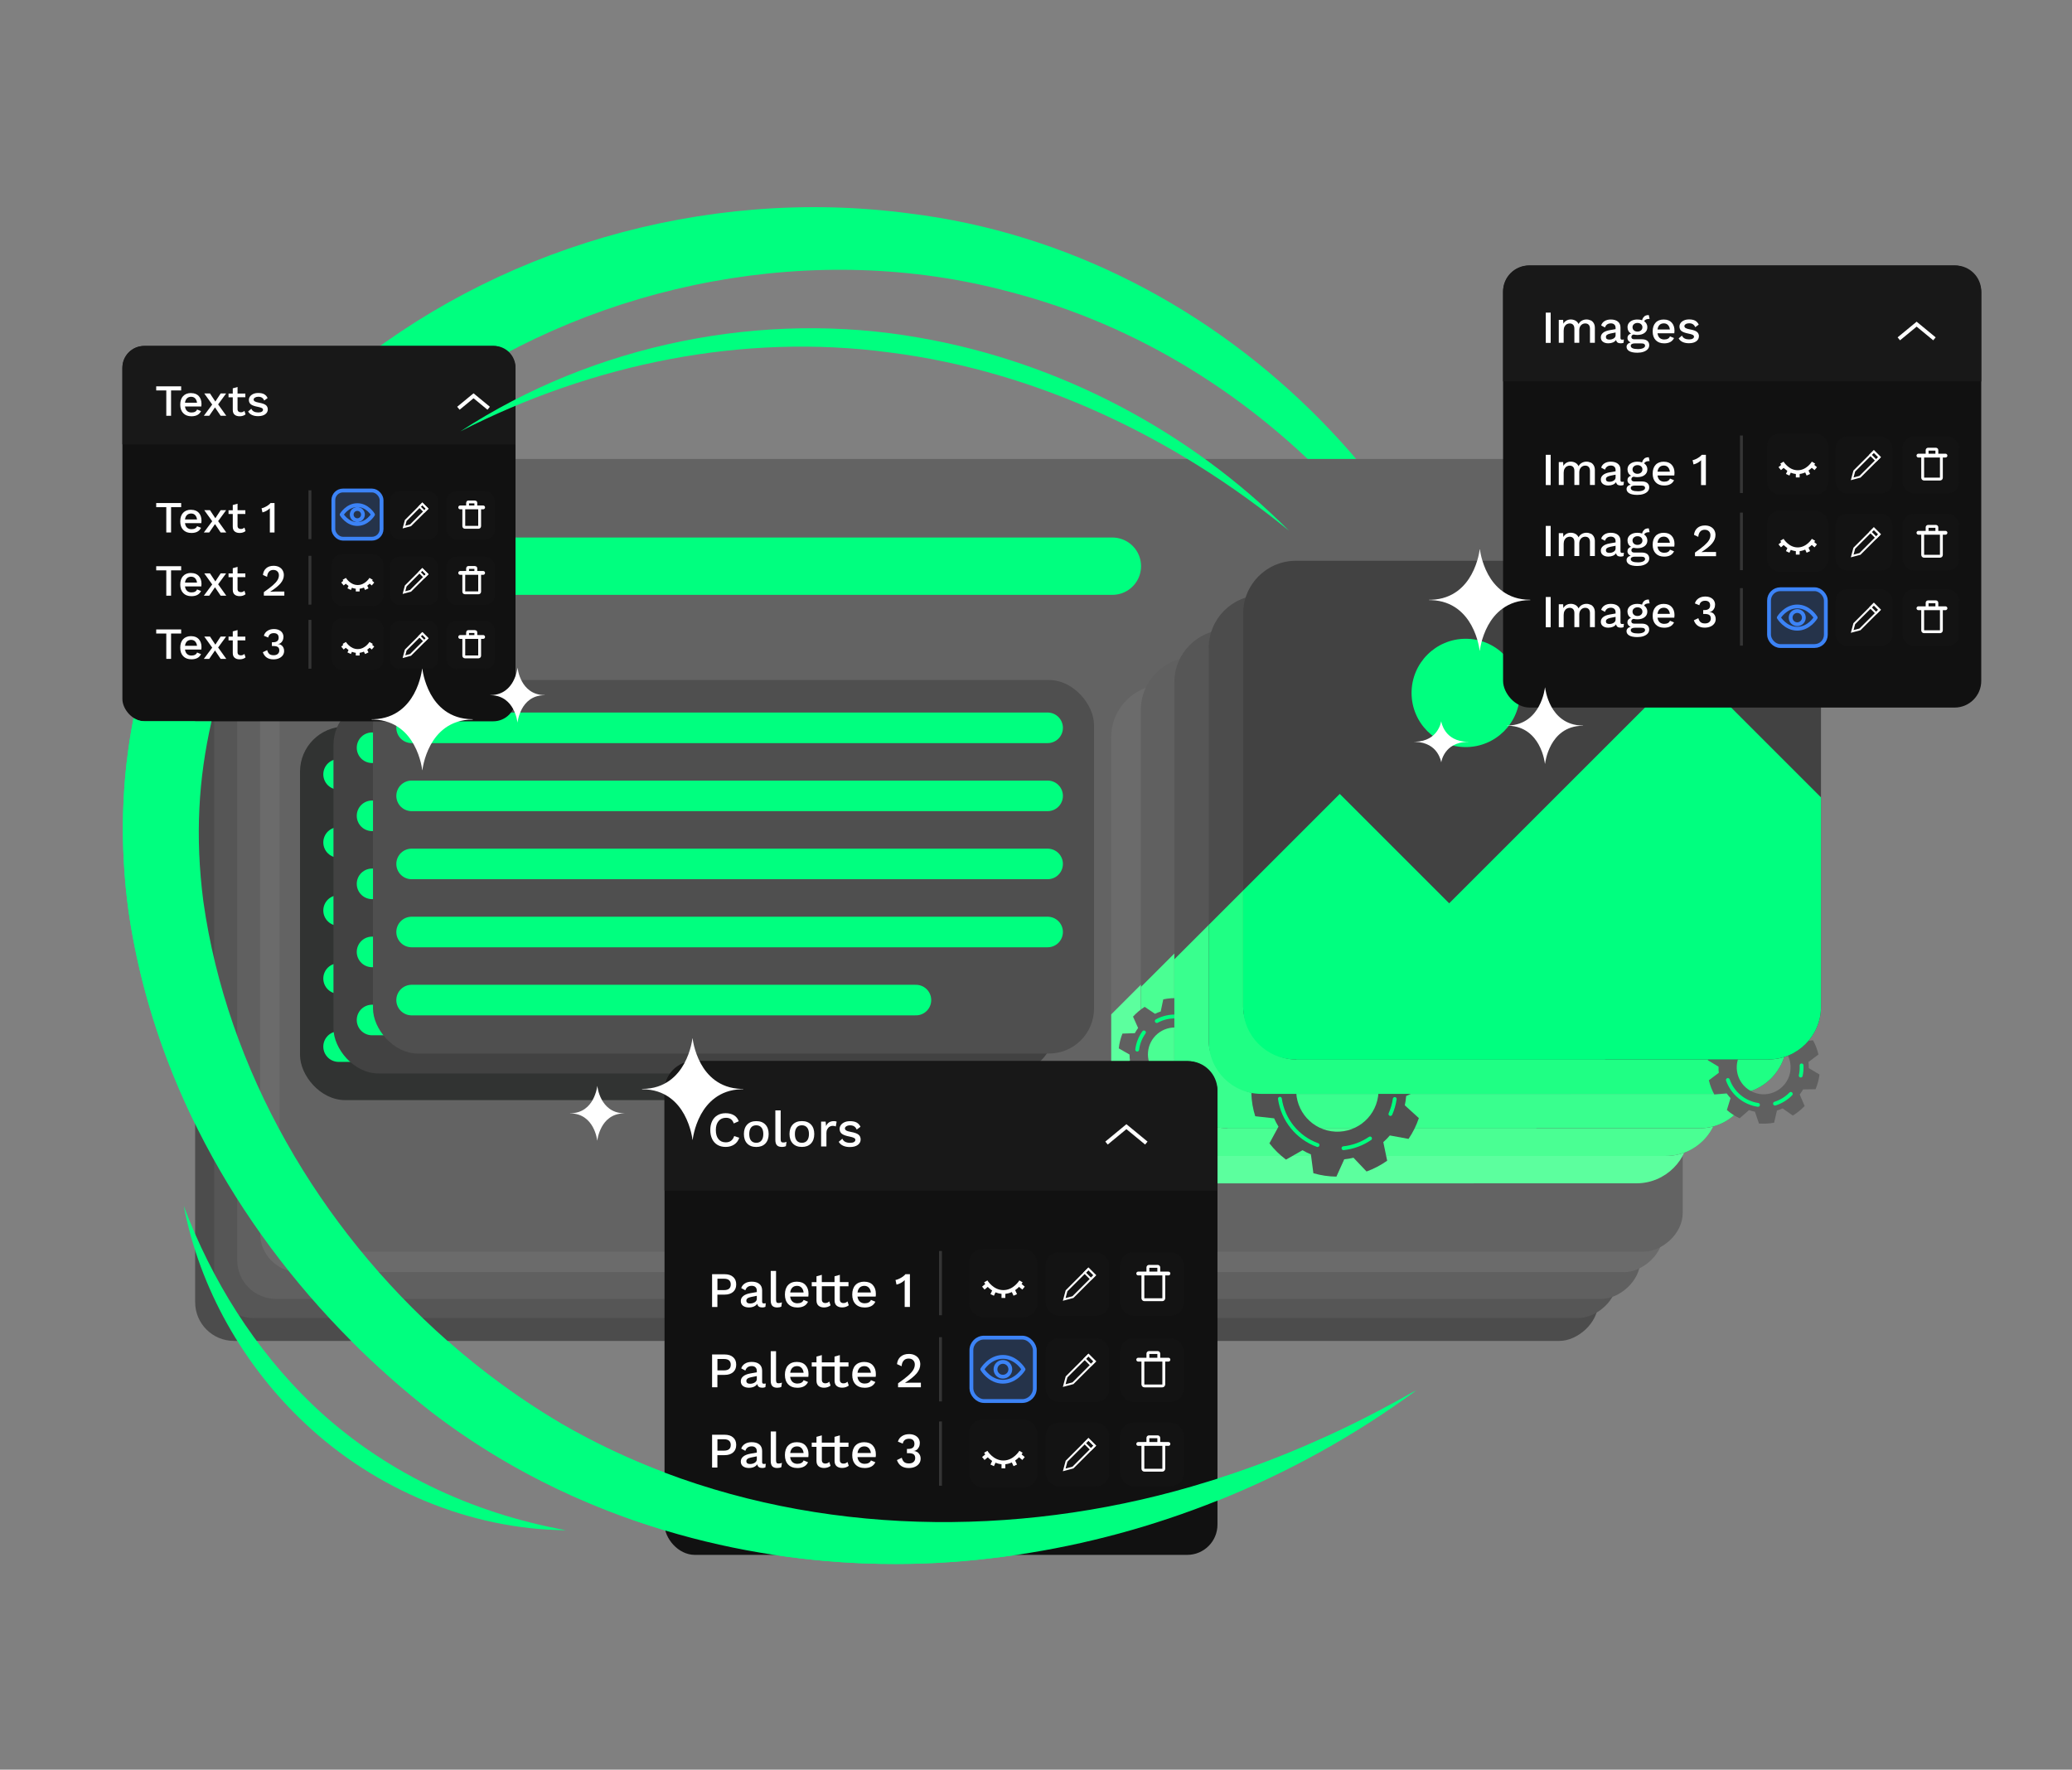 <svg xmlns="http://www.w3.org/2000/svg" id="_2._Iterate" data-name="2. Iterate" width="542" height="463" viewBox="0 0 542 463"><rect x="0" y="0" width="542" height="463" fill="#808080" stroke="none"/><path d="M398.62,218.2c-15.74-66.82-67.29-124.39-134.33-141.8C162.43,48.91,38.55,121.68,53.2,235.8c7.89,56.18,44.87,107.92,93.55,136.63,50.72,29.43,113.8,32.49,169.26,15.2,9.17-2.77,19.05-6.49,27.8-10.39,9.1-3.97,17.95-8.54,26.64-13.49-32.2,23.67-70.92,39.27-111.46,43.96-51.08,6.08-105.05-6.71-146.15-38.34-41.09-32.09-71.66-78.82-79.21-130.99C17.99,122.64,129.77,41.52,237.85,55.84c82.96,10.16,150.45,80.01,160.77,162.36h0Z" style="fill: #00ff7f;"></path><g id="Horizontal"><g id="Base_Horizontal" data-name="Base Horizontal"><rect x="130.87" y="63.61" width="207.39" height="367.04" rx="10.13" ry="10.13" transform="translate(-12.56 481.69) rotate(-90)" style="fill: #4c4c4c;"></rect><rect x="135.87" y="57.61" width="207.39" height="367.04" rx="10.13" ry="10.13" transform="translate(-1.56 480.69) rotate(-90)" style="fill: #565656;"></rect><rect x="141.87" y="52.61" width="207.39" height="367.04" rx="10.13" ry="10.13" transform="translate(9.44 481.69) rotate(-90)" style="fill: #606060;"></rect><rect x="147.87" y="45.61" width="207.39" height="367.04" rx="10.13" ry="10.13" transform="translate(22.44 480.69) rotate(-90)" style="fill: #6b6b6b;"></rect><rect id="Base" x="152.96" y="40.26" width="207.39" height="367.04" rx="10.13" ry="10.13" transform="translate(32.87 480.43) rotate(-90)" style="fill: #636363;"></rect></g><g id="Images"><g id="Image"><rect x="290.67" y="179.12" width="151.15" height="130.47" rx="13.78" ry="13.78" style="fill: #6b6b6b;"></rect><path d="M441.83,241.03v54.78c0,7.61-6.17,13.78-13.78,13.78h-123.39l-.47-.47,40.38-40.38,62.49-62.48,34.77,34.77Z" style="fill: #5cff9e;"></path><path d="M385.42,309.6h-80.96c-7.61,0-13.78-6.17-13.78-13.78v-30.43l25.27-25.27,69.48,69.48Z" style="fill: #5cff9e;"></path><circle cx="348.9" cy="213.7" r="14.17" style="fill: #5cff9e;"></circle></g><g id="Image-2" data-name="Image"><rect x="298.43" y="171.96" width="151.15" height="130.47" rx="13.78" ry="13.78" style="fill: #606060;"></rect><path d="M449.58,233.87v54.78c0,7.61-6.17,13.78-13.78,13.78h-123.39l-.47-.47,40.38-40.38,62.49-62.48,34.77,34.77Z" style="fill: #4aff93;"></path><path d="M393.18,302.43h-80.96c-7.61,0-13.78-6.17-13.78-13.78v-30.43l25.27-25.27,69.48,69.48Z" style="fill: #4aff93;"></path><circle cx="356.65" cy="206.53" r="14.17" style="fill: #4aff93;"></circle></g><g id="Gear"><path d="M316.37,268.26c-.17-.21-.35-.4-.54-.59l.9-3.13c-1.04-.87-2.18-1.57-3.38-2.1l-2.42,2.18c-.51-.16-1.03-.29-1.56-.38l-1.11-3.06c-1.32-.09-2.66,0-3.97.28l-.67,3.18c-.51.16-1,.36-1.49.6l-2.7-1.82c-.55.35-1.09.74-1.61,1.18s-1,.9-1.44,1.38l1.33,2.97c-.32.44-.6.89-.85,1.36l-3.25.11c-.49,1.24-.81,2.54-.96,3.86l2.82,1.62c0,.53.04,1.07.11,1.6l-2.57,2.01c.32,1.27.82,2.51,1.49,3.69l3.24-.35c.16.21.32.42.49.63s.35.4.54.59l-.9,3.13c1.04.87,2.18,1.57,3.38,2.1l2.42-2.18c.51.16,1.03.29,1.55.38l1.11,3.06c1.32.08,2.66,0,3.97-.28l.67-3.18c.5-.17,1-.37,1.49-.6l2.7,1.82c.55-.35,1.09-.74,1.61-1.18s1-.9,1.44-1.38l-1.33-2.97c.32-.44.6-.89.85-1.36l3.25-.11c.49-1.24.82-2.54.96-3.86l-2.82-1.62c0-.53-.04-1.07-.11-1.6l2.56-2c-.32-1.27-.82-2.51-1.49-3.69l-3.24.35c-.16-.21-.32-.42-.49-.63ZM311.86,281.26c-2.98,2.5-7.43,2.12-9.93-.86s-2.12-7.43.86-9.93,7.43-2.12,9.93.86,2.12,7.43-.86,9.93Z" style="fill: #606060;"></path><path d="M297.47,274.61c.2-1.6.8-3.16,1.77-4.51" style="fill: none; stroke: #00ff7f; stroke-linecap: round; stroke-miterlimit: 10;"></path><path d="M299.72,282.25c-.59-.7-1.07-1.47-1.43-2.26" style="fill: none; stroke: #00ff7f; stroke-linecap: round; stroke-miterlimit: 10;"></path><path d="M302.59,267.14c3.23-1.76,7.18-1.57,10.21.44" style="fill: none; stroke: #00ff7f; stroke-linecap: round; stroke-miterlimit: 10;"></path></g><g id="Image-3" data-name="Image"><rect x="307.19" y="164.72" width="151.15" height="130.47" rx="13.78" ry="13.78" style="fill: #565656;"></rect><path d="M458.34,226.62v54.78c0,7.61-6.17,13.78-13.78,13.78h-123.39l-.47-.47,40.38-40.38,62.49-62.48,34.77,34.77Z" style="fill: #39ff8e;"></path><path d="M401.93,295.19h-80.96c-7.61,0-13.78-6.17-13.78-13.78v-30.43l25.27-25.27,69.48,69.48Z" style="fill: #39ff8e;"></path><circle cx="365.41" cy="199.29" r="14.17" style="fill: #39ff8e;"></circle></g><g id="Gears"><g id="Gear-2" data-name="Gear"><path d="M331.96,282.68c-.06.41-.11.81-.14,1.22l-4.49,2.15c.06,2.07.41,4.08,1.02,5.99l4.94.55c.33.75.71,1.47,1.14,2.17l-2.37,4.37c1.24,1.6,2.7,3.03,4.34,4.26l4.32-2.46c.7.41,1.43.78,2.19,1.09l.65,4.93c.96.28,1.96.5,2.98.65s2.03.23,3.04.24l2.05-4.53c.82-.08,1.63-.22,2.42-.41l3.42,3.6c1.92-.7,3.73-1.65,5.39-2.82l-1.01-4.87c.61-.54,1.18-1.12,1.71-1.74l4.89.9c1.13-1.66,2.04-3.48,2.7-5.44l-3.68-3.35c.09-.39.16-.8.22-1.2s.11-.81.14-1.22l4.49-2.15c-.06-2.07-.41-4.08-1.02-5.99l-4.95-.55c-.33-.75-.71-1.47-1.14-2.16l2.37-4.37c-1.25-1.6-2.7-3.03-4.34-4.26l-4.32,2.46c-.7-.41-1.44-.78-2.2-1.09l-.65-4.93c-.96-.28-1.96-.5-2.98-.65s-2.03-.23-3.04-.24l-2.05,4.53c-.82.08-1.63.22-2.42.41l-3.42-3.6c-1.92.7-3.74,1.65-5.39,2.82l1.01,4.87c-.61.54-1.18,1.12-1.71,1.75l-4.89-.9c-1.13,1.66-2.04,3.49-2.7,5.45l3.68,3.35c-.09.39-.16.8-.22,1.2ZM351.4,274.66c5.88.87,9.95,6.34,9.08,12.22s-6.34,9.95-12.22,9.09c-5.88-.87-9.95-6.34-9.08-12.23.87-5.88,6.34-9.95,12.22-9.08Z" style="fill: #515151;"></path><path d="M358.38,297.85c-2.04,1.39-4.42,2.29-6.95,2.56" style="fill: #424242; stroke: #00ff7f; stroke-linecap: round; stroke-miterlimit: 10;"></path><path d="M364.84,287.53c-.2,1.39-.59,2.71-1.13,3.93" style="fill: #424242; stroke: #00ff7f; stroke-linecap: round; stroke-miterlimit: 10;"></path><path d="M344.65,299.58c-5.29-1.91-9.06-6.62-9.85-12.12" style="fill: none; stroke: #00ff7f; stroke-linecap: round; stroke-miterlimit: 10;"></path></g></g><g id="Image-4" data-name="Image"><rect x="316.19" y="155.72" width="151.15" height="130.47" rx="13.78" ry="13.78" style="fill: #4c4c4c;"></rect><path d="M467.34,217.62v54.78c0,7.61-6.17,13.78-13.78,13.78h-123.39l-.47-.47,40.38-40.38,62.49-62.48,34.77,34.77Z" style="fill: #1fff84;"></path><path d="M410.93,286.19h-80.96c-7.61,0-13.78-6.17-13.78-13.78v-30.43l25.27-25.27,69.48,69.48Z" style="fill: #1fff84;"></path><circle cx="374.41" cy="190.29" r="14.17" style="fill: #1fff84;"></circle></g><g id="Gear-3" data-name="Gear"><path d="M449.54,279.87c.01.27.04.54.07.8l-2.6,1.96c.31,1.32.79,2.56,1.42,3.71l3.24-.28c.31.44.65.85,1.01,1.24l-.96,3.11c1,.87,2.12,1.6,3.34,2.17l2.45-2.14c.5.17,1.02.31,1.55.42l1.05,3.08c.65.05,1.32.07,1.99.03s1.33-.11,1.98-.24l.73-3.17c.52-.16,1.02-.35,1.5-.57l2.66,1.87c1.15-.69,2.18-1.54,3.09-2.5l-1.28-3c.32-.43.61-.87.88-1.34l3.26-.05c.51-1.21.86-2.5,1.03-3.84l-2.8-1.68c0-.26,0-.53-.01-.8s-.04-.54-.07-.8l2.61-1.96c-.31-1.32-.79-2.56-1.42-3.71l-3.24.28c-.31-.44-.65-.85-1.01-1.24l.96-3.11c-1.01-.87-2.12-1.6-3.34-2.17l-2.45,2.14c-.5-.17-1.02-.31-1.55-.42l-1.05-3.08c-.65-.05-1.32-.07-1.99-.03s-1.33.11-1.98.24l-.73,3.17c-.52.16-1.02.35-1.5.57l-2.66-1.87c-1.15.69-2.18,1.54-3.09,2.5l1.27,3c-.32.43-.61.87-.87,1.34l-3.25.05c-.51,1.21-.86,2.5-1.03,3.84l2.79,1.68c0,.26,0,.53.01.8ZM460.98,272.21c3.89-.2,7.2,2.79,7.4,6.67.2,3.89-2.79,7.2-6.67,7.41-3.89.2-7.2-2.79-7.4-6.68-.2-3.89,2.79-7.2,6.67-7.4Z" style="fill: #606060;"></path><path d="M468.44,286.2c-1.13,1.16-2.54,2.04-4.13,2.54" style="fill: none; stroke: #00ff7f; stroke-linecap: round; stroke-miterlimit: 10;"></path><path d="M471.26,278.74c.05.92-.03,1.81-.22,2.67" style="fill: none; stroke: #00ff7f; stroke-linecap: round; stroke-miterlimit: 10;"></path><path d="M459.86,289.07c-3.64-.55-6.67-3.08-7.88-6.51" style="fill: none; stroke: #00ff7f; stroke-linecap: round; stroke-miterlimit: 10;"></path></g><g id="Image-5" data-name="Image"><rect x="325.19" y="146.72" width="151.15" height="130.47" rx="13.78" ry="13.78" style="fill: #424242;"></rect><path d="M476.34,208.62v54.78c0,7.61-6.17,13.78-13.78,13.78h-123.39l-.47-.47,40.38-40.38,62.49-62.48,34.77,34.77Z" style="fill: #00ff7f;"></path><path d="M419.93,277.19h-80.96c-7.61,0-13.78-6.17-13.78-13.78v-30.43l25.27-25.27,69.48,69.48Z" style="fill: #00ff7f;"></path><circle cx="383.41" cy="181.29" r="14.17" style="fill: #00ff7f;"></circle></g></g><g id="Text_block" data-name="Text block"><rect x="78.48" y="190.09" width="188.61" height="97.73" rx="11.8" ry="11.8" style="fill: #313332;"></rect><g id="Text_block-2" data-name="Text block"><line x1="88.57" y1="202.59" x2="254.95" y2="202.59" style="fill: #313332; stroke: #00ff7f; stroke-linecap: round; stroke-miterlimit: 10; stroke-width: 8px;"></line><line x1="88.57" y1="220.4" x2="254.95" y2="220.4" style="fill: #313332; stroke: #00ff7f; stroke-linecap: round; stroke-miterlimit: 10; stroke-width: 8px;"></line><line x1="88.57" y1="238.21" x2="254.95" y2="238.21" style="fill: #313332; stroke: #00ff7f; stroke-linecap: round; stroke-miterlimit: 10; stroke-width: 8px;"></line><line x1="88.57" y1="256.01" x2="254.95" y2="256.01" style="fill: #313332; stroke: #00ff7f; stroke-linecap: round; stroke-miterlimit: 10; stroke-width: 8px;"></line><line x1="88.57" y1="273.82" x2="220.5" y2="273.82" style="fill: #313332; stroke: #00ff7f; stroke-linecap: round; stroke-miterlimit: 10; stroke-width: 8px;"></line></g></g><line id="Titulo" x1="94.9" y1="148.13" x2="290.98" y2="148.13" style="fill: none; stroke: #00ff7f; stroke-linecap: round; stroke-miterlimit: 10; stroke-width: 15px;"></line><g id="Text_block-3" data-name="Text block"><rect x="87.23" y="183.12" width="188.61" height="97.73" rx="11.8" ry="11.8" style="fill: #424242;"></rect><g id="Text_block-4" data-name="Text block"><line x1="97.32" y1="195.63" x2="263.7" y2="195.63" style="fill: none; stroke: #00ff7f; stroke-linecap: round; stroke-miterlimit: 10; stroke-width: 8px;"></line><line x1="97.32" y1="213.44" x2="263.7" y2="213.44" style="fill: none; stroke: #00ff7f; stroke-linecap: round; stroke-miterlimit: 10; stroke-width: 8px;"></line><line x1="97.32" y1="231.24" x2="263.7" y2="231.24" style="fill: none; stroke: #00ff7f; stroke-linecap: round; stroke-miterlimit: 10; stroke-width: 8px;"></line><line x1="97.32" y1="249.05" x2="263.7" y2="249.05" style="fill: none; stroke: #00ff7f; stroke-linecap: round; stroke-miterlimit: 10; stroke-width: 8px;"></line><line x1="97.32" y1="266.86" x2="229.24" y2="266.86" style="fill: none; stroke: #00ff7f; stroke-linecap: round; stroke-miterlimit: 10; stroke-width: 8px;"></line></g></g><g id="Text_block-5" data-name="Text block"><rect x="97.57" y="177.91" width="188.61" height="97.73" rx="11.8" ry="11.8" style="fill: #4f4f4f;"></rect><g id="Text_block-6" data-name="Text block"><line x1="107.67" y1="190.42" x2="274.04" y2="190.42" style="fill: none; stroke: #00ff7f; stroke-linecap: round; stroke-miterlimit: 10; stroke-width: 8px;"></line><line x1="107.67" y1="208.22" x2="274.04" y2="208.22" style="fill: none; stroke: #00ff7f; stroke-linecap: round; stroke-miterlimit: 10; stroke-width: 8px;"></line><line x1="107.67" y1="226.03" x2="274.04" y2="226.03" style="fill: none; stroke: #00ff7f; stroke-linecap: round; stroke-miterlimit: 10; stroke-width: 8px;"></line><line x1="107.67" y1="243.84" x2="274.04" y2="243.84" style="fill: none; stroke: #00ff7f; stroke-linecap: round; stroke-miterlimit: 10; stroke-width: 8px;"></line><line x1="107.67" y1="261.65" x2="239.59" y2="261.65" style="fill: none; stroke: #00ff7f; stroke-linecap: round; stroke-miterlimit: 10; stroke-width: 8px;"></line></g></g><g><rect x="173.83" y="277.62" width="144.64" height="129.18" rx="7.91" ry="7.91" style="fill: #111;"></rect><path d="M181.51,277.62h129.28c4.24,0,7.68,3.44,7.68,7.68v26.18h-144.64v-26.18c0-4.24,3.44-7.68,7.68-7.68Z" style="fill: #181818;"></path><g><path d="M191.25,298.45c-.38.28-.84.42-1.4.42-.82,0-1.45-.28-1.91-.84-.46-.56-.69-1.35-.69-2.37s.24-1.79.72-2.36,1.12-.85,1.93-.85c.53,0,.96.12,1.29.36.33.24.58.61.75,1.12l1.31-.58c-.26-.69-.68-1.22-1.27-1.57s-1.31-.53-2.16-.53-1.53.18-2.13.53-1.08.87-1.4,1.53c-.33.67-.49,1.45-.49,2.35s.17,1.69.49,2.35c.33.67.8,1.18,1.4,1.53.61.36,1.32.53,2.14.53s1.59-.21,2.22-.62c.63-.42,1.07-1.01,1.33-1.78l-1.33-.44c-.17.54-.44.94-.81,1.22Z" style="fill: #fff;"></path><path d="M197.83,293.32c-1.01,0-1.81.3-2.38.9-.57.6-.86,1.43-.86,2.48s.29,1.88.86,2.48c.57.6,1.37.9,2.38.9s1.81-.3,2.38-.9c.57-.6.86-1.43.86-2.48s-.29-1.88-.86-2.48c-.57-.6-1.36-.9-2.38-.9ZM199.19,298.39c-.32.4-.78.6-1.37.6s-1.04-.2-1.36-.59-.47-.96-.47-1.7.16-1.3.47-1.7.77-.59,1.36-.59,1.04.2,1.37.6c.32.4.48.96.48,1.69s-.16,1.29-.48,1.69Z" style="fill: #fff;"></path><path d="M204.5,300.08c.42,0,.78-.07,1.08-.22l.16-1.12c-.17.07-.32.12-.44.14s-.26.03-.42.03c-.26,0-.44-.06-.53-.19-.1-.13-.14-.35-.14-.67v-7.53h-1.39v7.72c0,.63.14,1.1.41,1.39.27.29.7.44,1.28.44Z" style="fill: #fff;"></path><path d="M212.14,294.21c-.57-.6-1.37-.9-2.38-.9s-1.81.3-2.38.9c-.57.6-.86,1.43-.86,2.48s.29,1.88.86,2.48c.57.6,1.36.9,2.38.9s1.81-.3,2.38-.9c.57-.6.86-1.43.86-2.48s-.29-1.88-.86-2.48ZM211.13,298.39c-.32.4-.78.6-1.37.6s-1.04-.2-1.36-.59-.47-.96-.47-1.7.16-1.3.47-1.7.77-.59,1.36-.59,1.04.2,1.37.6c.32.4.48.96.48,1.69s-.16,1.29-.48,1.69Z" style="fill: #fff;"></path><path d="M216.17,296.5c0-.42.08-.77.24-1.07.16-.29.36-.52.61-.66.25-.15.51-.22.79-.22.35,0,.62.06.82.17l.22-1.27c-.17-.09-.41-.13-.71-.13-1.01,0-1.69.43-2.05,1.3l-.12-1.17h-1.18v6.5h1.39v-3.45Z" style="fill: #fff;"></path><path d="M225.13,298.12c0-.55-.19-.97-.57-1.27-.38-.3-1.03-.54-1.95-.7-.61-.11-1.03-.24-1.25-.38s-.34-.33-.34-.56c0-.21.13-.39.38-.55.26-.16.58-.24.97-.24.43,0,.79.09,1.07.27.28.18.5.46.66.84l.99-.73c-.23-.5-.57-.87-1-1.11s-1.01-.36-1.73-.36c-.56,0-1.05.09-1.46.28-.41.19-.73.43-.94.74-.22.31-.33.64-.33.99,0,.55.2.98.58,1.29.39.3,1.07.55,2.03.73.55.11.94.23,1.17.36.22.12.34.29.34.5,0,.23-.12.42-.36.57-.24.14-.58.21-1.03.21-.49,0-.9-.09-1.25-.26-.35-.17-.6-.45-.77-.82l-.94.81c.26.46.64.8,1.15,1.03.51.23,1.09.34,1.75.34.88,0,1.58-.18,2.08-.55s.75-.84.75-1.42Z" style="fill: #fff;"></path><path d="M189.57,333.37h-3.3v8.58h1.39v-3.24h1.91c.93,0,1.66-.24,2.2-.71.54-.47.81-1.12.81-1.96s-.27-1.49-.81-1.96c-.54-.48-1.28-.71-2.2-.71ZM190.71,337.16c-.29.25-.75.37-1.35.37h-1.69v-2.98h1.69c1.2,0,1.79.5,1.79,1.5,0,.49-.15.87-.44,1.11Z" style="fill: #fff;"></path><path d="M199.47,340.92c-.07-.08-.11-.2-.11-.36v-2.94c0-.75-.25-1.33-.74-1.72s-1.16-.58-2-.58c-.7,0-1.29.15-1.77.46s-.8.71-.96,1.23l1.08.57c.26-.78.82-1.17,1.68-1.17.42,0,.74.12.97.34s.35.54.35.94v.35l-1.65.29c-.84.15-1.47.4-1.9.75-.42.35-.64.78-.64,1.29,0,.55.2.97.58,1.26.39.29.9.44,1.53.44.49,0,.92-.08,1.31-.25.39-.17.68-.41.88-.71.07.35.21.59.44.74.22.15.52.22.89.22.3,0,.57-.05.81-.16l.09-.94c-.13.03-.29.05-.48.05-.17,0-.3-.04-.37-.12ZM197.97,339.79c0,.37-.18.67-.53.9s-.77.34-1.24.34c-.31,0-.55-.06-.72-.19-.17-.13-.25-.31-.25-.55,0-.26.11-.47.32-.62.22-.16.55-.28,1-.36l1.42-.29v.78Z" style="fill: #fff;"></path><path d="M203.67,340.91c-.26,0-.44-.06-.53-.19s-.14-.35-.14-.67v-7.53h-1.39v7.72c0,.63.14,1.1.41,1.39.27.29.7.44,1.28.44.42,0,.78-.07,1.08-.22l.16-1.12c-.17.07-.32.12-.44.14-.12.02-.26.03-.42.03Z" style="fill: #fff;"></path><path d="M208.49,335.32c-1.01,0-1.79.3-2.34.89-.55.59-.83,1.42-.83,2.49s.29,1.88.86,2.48c.58.6,1.38.9,2.4.9,1.38,0,2.31-.5,2.79-1.51l-1.16-.48c-.1.29-.3.5-.58.66-.28.15-.63.23-1.06.23-.52,0-.94-.15-1.27-.45-.33-.3-.53-.73-.61-1.31h4.76c.03-.22.05-.46.05-.71,0-.96-.26-1.73-.79-2.31-.53-.58-1.27-.87-2.22-.87ZM206.7,338.15c.08-.56.27-.99.58-1.29s.71-.44,1.22-.44c.48,0,.86.15,1.16.46.3.3.48.73.55,1.27h-3.51Z" style="fill: #fff;"></path><path d="M221.21,340.82c-.17.07-.36.1-.58.1-.29,0-.52-.08-.69-.23-.17-.15-.25-.38-.25-.7v-3.46h2.26v-1.09h-2.26v-1.91l-1.39.39v1.52h-3.33v-1.91l-1.39.39v1.52h-1.24v1.09h1.24v3.69c0,.63.19,1.1.55,1.4s.83.45,1.42.45c.34,0,.66-.05.96-.15.3-.1.55-.24.75-.41l-.34-1.03c-.29.29-.63.43-1.03.43-.29,0-.51-.08-.67-.23-.16-.15-.24-.38-.24-.7v-3.46h3.33v3.69c0,.63.19,1.1.55,1.4s.83.45,1.43.45c.35,0,.67-.05.97-.15.3-.1.55-.24.76-.41l-.33-1.01c-.15.14-.3.24-.47.31Z" style="fill: #fff;"></path><path d="M226.1,335.32c-1,0-1.79.3-2.34.89s-.83,1.42-.83,2.49.29,1.88.86,2.48c.58.6,1.38.9,2.4.9,1.38,0,2.31-.5,2.79-1.51l-1.16-.48c-.1.29-.3.5-.58.66-.28.15-.63.23-1.06.23-.52,0-.94-.15-1.27-.45-.33-.3-.53-.73-.61-1.31h4.76c.04-.22.05-.46.05-.71,0-.96-.26-1.73-.79-2.31-.53-.58-1.27-.87-2.22-.87ZM224.31,338.15c.08-.56.27-.99.58-1.29.31-.29.71-.44,1.21-.44.48,0,.86.15,1.16.46.3.3.48.73.55,1.27h-3.51Z" style="fill: #fff;"></path><path d="M236.66,334.91c0,.17-.01.39-.01.69v6.34h1.37v-8.58h-1.17c-.15.21-.38.42-.7.65-.32.23-.66.42-1.02.58-.36.16-.65.26-.88.29l.26,1.21c.39-.09.77-.23,1.15-.44s.71-.46,1.01-.74Z" style="fill: #fff;"></path><path d="M189.57,354.37h-3.3v8.58h1.39v-3.24h1.91c.93,0,1.66-.24,2.2-.71.54-.47.81-1.12.81-1.96s-.27-1.49-.81-1.96c-.54-.48-1.28-.71-2.2-.71ZM190.71,358.16c-.29.25-.75.37-1.35.37h-1.69v-2.98h1.69c1.2,0,1.79.5,1.79,1.5,0,.49-.15.87-.44,1.11Z" style="fill: #fff;"></path><path d="M199.47,361.92c-.07-.08-.11-.2-.11-.36v-2.94c0-.75-.25-1.33-.74-1.72s-1.16-.58-2-.58c-.7,0-1.29.15-1.77.46s-.8.71-.96,1.23l1.08.57c.26-.78.82-1.17,1.68-1.17.42,0,.74.12.97.34s.35.54.35.94v.35l-1.65.29c-.84.15-1.47.4-1.9.75-.42.35-.64.78-.64,1.29,0,.55.2.97.58,1.26.39.29.9.44,1.53.44.49,0,.92-.08,1.31-.25.39-.17.68-.41.88-.71.07.35.21.59.44.74.22.15.52.22.89.22.3,0,.57-.05.81-.16l.09-.94c-.13.03-.29.05-.48.05-.17,0-.3-.04-.37-.12ZM197.97,360.79c0,.37-.18.67-.53.9s-.77.34-1.24.34c-.31,0-.55-.06-.72-.19-.17-.13-.25-.31-.25-.55,0-.26.11-.47.32-.62.22-.16.55-.28,1-.36l1.42-.29v.78Z" style="fill: #fff;"></path><path d="M203.67,361.91c-.26,0-.44-.06-.53-.19s-.14-.35-.14-.67v-7.53h-1.39v7.72c0,.63.14,1.1.41,1.39.27.29.7.44,1.28.44.42,0,.78-.07,1.08-.22l.16-1.12c-.17.07-.32.12-.44.14-.12.02-.26.03-.42.03Z" style="fill: #fff;"></path><path d="M208.49,356.32c-1.01,0-1.79.3-2.34.89-.55.59-.83,1.42-.83,2.49s.29,1.88.86,2.48c.58.6,1.38.9,2.4.9,1.38,0,2.31-.5,2.79-1.51l-1.16-.48c-.1.29-.3.5-.58.66-.28.15-.63.23-1.06.23-.52,0-.94-.15-1.27-.45-.33-.3-.53-.73-.61-1.31h4.76c.03-.22.05-.46.05-.71,0-.96-.26-1.73-.79-2.31-.53-.58-1.27-.87-2.22-.87ZM206.7,359.15c.08-.56.27-.99.58-1.29s.71-.44,1.22-.44c.48,0,.86.15,1.16.46.3.3.48.73.55,1.27h-3.51Z" style="fill: #fff;"></path><path d="M221.21,361.82c-.17.07-.36.1-.58.1-.29,0-.52-.08-.69-.23-.17-.15-.25-.38-.25-.7v-3.46h2.26v-1.09h-2.26v-1.91l-1.39.39v1.52h-3.33v-1.91l-1.39.39v1.52h-1.24v1.09h1.24v3.69c0,.63.19,1.1.55,1.4s.83.45,1.42.45c.34,0,.66-.05.96-.15.3-.1.55-.24.75-.41l-.34-1.03c-.29.29-.63.43-1.03.43-.29,0-.51-.08-.67-.23-.16-.15-.24-.38-.24-.7v-3.46h3.33v3.69c0,.63.19,1.1.55,1.4s.83.45,1.43.45c.35,0,.67-.05.97-.15.3-.1.55-.24.76-.41l-.33-1.01c-.15.14-.3.24-.47.31Z" style="fill: #fff;"></path><path d="M226.1,356.32c-1,0-1.79.3-2.34.89s-.83,1.42-.83,2.49.29,1.88.86,2.48c.58.6,1.38.9,2.4.9,1.38,0,2.31-.5,2.79-1.51l-1.16-.48c-.1.29-.3.5-.58.66-.28.15-.63.23-1.06.23-.52,0-.94-.15-1.27-.45-.33-.3-.53-.73-.61-1.31h4.76c.04-.22.05-.46.05-.71,0-.96-.26-1.73-.79-2.31-.53-.58-1.27-.87-2.22-.87ZM224.31,359.15c.08-.56.27-.99.58-1.29.31-.29.71-.44,1.21-.44.48,0,.86.15,1.16.46.3.3.48.73.55,1.27h-3.51Z" style="fill: #fff;"></path><path d="M238.18,361.75c-.51,0-.98.02-1.42.05v-.03c1.42-.91,2.44-1.74,3.05-2.48.61-.75.92-1.53.92-2.35,0-.51-.12-.97-.35-1.38-.23-.41-.58-.73-1.03-.97-.45-.24-.98-.36-1.6-.36-.89,0-1.61.24-2.16.71s-.86,1.13-.95,1.95l1.21.56c.04-.63.22-1.13.54-1.48.32-.36.74-.53,1.28-.53.5,0,.9.14,1.19.43.29.29.44.66.44,1.12,0,.49-.14.96-.41,1.41-.27.46-.72.96-1.34,1.51-.62.55-1.5,1.22-2.63,2.01v1.03h5.97v-1.2h-2.7Z" style="fill: #fff;"></path><path d="M189.57,375.37h-3.3v8.58h1.39v-3.24h1.91c.93,0,1.66-.24,2.2-.71.54-.47.81-1.12.81-1.96s-.27-1.49-.81-1.96c-.54-.48-1.28-.71-2.2-.71ZM190.71,379.16c-.29.25-.75.37-1.35.37h-1.69v-2.98h1.69c1.2,0,1.79.5,1.79,1.5,0,.49-.15.87-.44,1.11Z" style="fill: #fff;"></path><path d="M199.47,382.92c-.07-.08-.11-.2-.11-.36v-2.94c0-.75-.25-1.33-.74-1.72s-1.16-.58-2-.58c-.7,0-1.29.15-1.77.46s-.8.71-.96,1.23l1.08.57c.26-.78.82-1.17,1.68-1.17.42,0,.74.12.97.34s.35.54.35.94v.35l-1.65.29c-.84.15-1.47.4-1.9.75-.42.35-.64.78-.64,1.29,0,.55.2.97.58,1.26.39.29.9.44,1.53.44.49,0,.92-.08,1.31-.25.39-.17.68-.41.88-.71.07.35.21.59.44.74.22.15.52.22.89.22.3,0,.57-.05.81-.16l.09-.94c-.13.03-.29.05-.48.05-.17,0-.3-.04-.37-.12ZM197.97,381.79c0,.37-.18.67-.53.9s-.77.34-1.24.34c-.31,0-.55-.06-.72-.19-.17-.13-.25-.31-.25-.55,0-.26.11-.47.32-.62.22-.16.55-.28,1-.36l1.42-.29v.78Z" style="fill: #fff;"></path><path d="M203.67,382.91c-.26,0-.44-.06-.53-.19s-.14-.35-.14-.67v-7.53h-1.39v7.72c0,.63.14,1.1.41,1.39.27.29.7.44,1.28.44.42,0,.78-.07,1.08-.22l.16-1.12c-.17.07-.32.12-.44.14-.12.02-.26.03-.42.03Z" style="fill: #fff;"></path><path d="M208.49,377.32c-1.01,0-1.79.3-2.34.89-.55.59-.83,1.42-.83,2.49s.29,1.88.86,2.48c.58.6,1.38.9,2.4.9,1.38,0,2.31-.5,2.79-1.51l-1.16-.48c-.1.29-.3.5-.58.66-.28.15-.63.23-1.06.23-.52,0-.94-.15-1.27-.45-.33-.3-.53-.73-.61-1.31h4.76c.03-.22.05-.46.05-.71,0-.96-.26-1.73-.79-2.31-.53-.58-1.27-.87-2.22-.87ZM206.7,380.15c.08-.56.27-.99.58-1.29s.71-.44,1.22-.44c.48,0,.86.15,1.16.46.3.3.48.73.55,1.27h-3.51Z" style="fill: #fff;"></path><path d="M221.21,382.82c-.17.07-.36.1-.58.1-.29,0-.52-.08-.69-.23-.17-.15-.25-.38-.25-.7v-3.46h2.26v-1.09h-2.26v-1.91l-1.39.39v1.52h-3.33v-1.91l-1.39.39v1.52h-1.24v1.09h1.24v3.69c0,.63.19,1.1.55,1.4s.83.45,1.42.45c.34,0,.66-.05.96-.15.3-.1.55-.24.75-.41l-.34-1.03c-.29.29-.63.43-1.03.43-.29,0-.51-.08-.67-.23-.16-.15-.24-.38-.24-.7v-3.46h3.33v3.69c0,.63.19,1.1.55,1.4s.83.45,1.43.45c.35,0,.67-.05.97-.15.3-.1.55-.24.76-.41l-.33-1.01c-.15.14-.3.24-.47.31Z" style="fill: #fff;"></path><path d="M226.1,377.32c-1,0-1.79.3-2.34.89s-.83,1.42-.83,2.49.29,1.88.86,2.48c.58.6,1.38.9,2.4.9,1.38,0,2.31-.5,2.79-1.51l-1.16-.48c-.1.29-.3.5-.58.66-.28.15-.63.23-1.06.23-.52,0-.94-.15-1.27-.45-.33-.3-.53-.73-.61-1.31h4.76c.04-.22.05-.46.05-.71,0-.96-.26-1.73-.79-2.31-.53-.58-1.27-.87-2.22-.87ZM224.31,380.15c.08-.56.27-.99.58-1.29.31-.29.71-.44,1.21-.44.48,0,.86.15,1.16.46.3.3.48.73.55,1.27h-3.51Z" style="fill: #fff;"></path><path d="M239.9,379.88c-.27-.16-.57-.25-.9-.25v-.03c.26,0,.51-.09.76-.26.25-.17.45-.42.61-.74.16-.32.24-.68.24-1.08s-.11-.81-.33-1.16c-.22-.35-.54-.62-.96-.83-.42-.2-.92-.31-1.51-.31-.72,0-1.34.17-1.87.51s-.88.82-1.06,1.44l1.27.52c.08-.41.25-.72.53-.94.27-.22.64-.33,1.1-.33s.8.11,1.05.34.37.55.37.99c0,.88-.54,1.33-1.61,1.33h-.35v1.11h.39c.62,0,1.06.1,1.35.29.28.2.42.53.42,1,0,.42-.15.76-.44,1.02-.29.26-.7.38-1.22.38s-.95-.12-1.23-.37-.49-.62-.62-1.12l-1.27.61c.5,1.39,1.53,2.08,3.08,2.08.62,0,1.16-.1,1.63-.31.47-.21.84-.5,1.1-.87.26-.37.39-.79.39-1.26,0-.4-.08-.75-.25-1.05-.17-.3-.38-.54-.66-.7Z" style="fill: #fff;"></path></g><polyline points="289.45 299.06 294.65 294.77 299.86 299.06" style="fill: none; stroke: #fff; stroke-miterlimit: 10;"></polyline><g><line x1="246.02" y1="327.3" x2="246.02" y2="344.11" style="fill: none; stroke: #353535; stroke-miterlimit: 10; stroke-width: .75px;"></line><g><rect x="293.07" y="327.62" width="16.59" height="16.59" rx="3.3" ry="3.3" style="fill: #131313;"></rect><g><path d="M304.03,333.16h-.91v-1.57c0-.15-.13-.28-.28-.28h-2.29c-.15,0-.28.13-.28.28v1.57s-.91,0-.91,0c-.22,0-.4.18-.4.4v6.09c0,.22.18.4.4.4h4.67c.22,0,.4-.18.4-.4v-6.09c0-.22-.18-.4-.4-.4Z" style="fill: none; stroke: #fff; stroke-miterlimit: 10; stroke-width: .75px;"></path><line x1="297.74" y1="333.19" x2="305.64" y2="333.19" style="fill: none; stroke: #fff; stroke-linecap: round; stroke-miterlimit: 10;"></line></g></g><g><rect x="273.55" y="327.62" width="16.59" height="16.59" rx="3.3" ry="3.3" style="fill: #131313;"></rect><g><rect x="284.36" y="332.11" width="1.4" height="2.35" transform="translate(-152.17 299.04) rotate(-44.98)" style="fill: none; stroke: #fff; stroke-miterlimit: 10; stroke-width: .5px;"></rect><polygon points="286.37 333.65 280.66 339.36 278.38 339.97 278.99 337.7 284.71 331.98 286.37 333.65" style="fill: none; stroke: #fff; stroke-miterlimit: 10; stroke-width: .5px;"></polygon></g></g><g><rect x="254.1" y="349.96" width="16.59" height="16.59" rx="3.3" ry="3.3" style="fill: #25334a; stroke: #3c83f6; stroke-miterlimit: 10;"></rect><g><path d="M262.34,355c3.48,0,5.4,3.25,5.4,3.25,0,0-1.92,3.25-5.4,3.25s-5.4-3.25-5.4-3.25c0,0,1.92-3.25,5.4-3.25Z" style="fill: none; stroke: #3c83f6; stroke-linejoin: round;"></path><circle cx="262.34" cy="358.25" r="1.94" style="fill: none; stroke: #3c83f6; stroke-linejoin: round;"></circle></g></g></g><g id="_Grupo_2" data-name="&amp;lt;Grupo&amp;gt;2"><line x1="246.02" y1="349.85" x2="246.02" y2="366.66" style="fill: none; stroke: #353535; stroke-miterlimit: 10; stroke-width: .75px;"></line><g><rect x="293.07" y="350.17" width="16.59" height="16.59" rx="3.3" ry="3.3" style="fill: #131313;"></rect><g><path d="M304.03,355.71h-.91v-1.57c0-.15-.13-.28-.28-.28h-2.29c-.15,0-.28.13-.28.28v1.57s-.91,0-.91,0c-.22,0-.4.18-.4.4v6.09c0,.22.18.4.4.4h4.67c.22,0,.4-.18.4-.4v-6.09c0-.22-.18-.4-.4-.4Z" style="fill: none; stroke: #fff; stroke-miterlimit: 10; stroke-width: .75px;"></path><line x1="297.74" y1="355.73" x2="305.64" y2="355.73" style="fill: none; stroke: #fff; stroke-linecap: round; stroke-miterlimit: 10;"></line></g></g><g><rect x="273.55" y="350.17" width="16.59" height="16.59" rx="3.3" ry="3.3" style="fill: #131313;"></rect><g><rect x="284.36" y="354.66" width="1.4" height="2.35" transform="translate(-168.1 305.63) rotate(-44.98)" style="fill: none; stroke: #fff; stroke-miterlimit: 10; stroke-width: .5px;"></rect><polygon points="286.37 356.19 280.66 361.9 278.38 362.51 278.99 360.24 284.71 354.53 286.37 356.19" style="fill: none; stroke: #fff; stroke-miterlimit: 10; stroke-width: .5px;"></polygon></g></g><g><rect x="253.53" y="326.78" width="17.8" height="17.8" rx="3.54" ry="3.54" style="fill: #131313;"></rect><g><path d="M267.08,335.25s-1.64,2.78-4.61,2.78-4.61-2.78-4.61-2.78" style="fill: none; stroke: #fff; stroke-miterlimit: 10;"></path><line x1="262.48" y1="339.58" x2="262.48" y2="338.04" style="fill: none; stroke: #fff; stroke-miterlimit: 10;"></line><line x1="265.58" y1="338.79" x2="264.93" y2="337.4" style="fill: none; stroke: #fff; stroke-miterlimit: 10;"></line><line x1="267.74" y1="337.01" x2="266.56" y2="336.03" style="fill: none; stroke: #fff; stroke-miterlimit: 10;"></line><line x1="259.54" y1="338.79" x2="260.19" y2="337.4" style="fill: none; stroke: #fff; stroke-miterlimit: 10;"></line><line x1="257.22" y1="337.01" x2="258.39" y2="336.03" style="fill: none; stroke: #fff; stroke-miterlimit: 10;"></line></g></g></g><g><line x1="246.02" y1="371.9" x2="246.02" y2="388.71" style="fill: none; stroke: #353535; stroke-miterlimit: 10; stroke-width: .75px;"></line><g><rect x="293.07" y="372.22" width="16.59" height="16.59" rx="3.3" ry="3.3" style="fill: #131313;"></rect><g><path d="M304.03,377.76h-.91v-1.57c0-.15-.13-.28-.28-.28h-2.29c-.15,0-.28.13-.28.28v1.57s-.91,0-.91,0c-.22,0-.4.18-.4.4v6.09c0,.22.18.4.4.4h4.67c.22,0,.4-.18.4-.4v-6.09c0-.22-.18-.4-.4-.4Z" style="fill: none; stroke: #fff; stroke-miterlimit: 10; stroke-width: .75px;"></path><line x1="297.74" y1="377.78" x2="305.64" y2="377.78" style="fill: none; stroke: #fff; stroke-linecap: round; stroke-miterlimit: 10;"></line></g></g><g><rect x="273.55" y="372.22" width="16.59" height="16.59" rx="3.3" ry="3.3" style="fill: #131313;"></rect><g><rect x="284.36" y="376.71" width="1.4" height="2.35" transform="translate(-183.69 312.09) rotate(-44.98)" style="fill: none; stroke: #fff; stroke-miterlimit: 10; stroke-width: .5px;"></rect><polygon points="286.37 378.25 280.66 383.96 278.38 384.57 278.99 382.29 284.71 376.58 286.37 378.25" style="fill: none; stroke: #fff; stroke-miterlimit: 10; stroke-width: .5px;"></polygon></g></g><g><rect x="253.53" y="371.37" width="17.8" height="17.8" rx="3.54" ry="3.54" style="fill: #131313;"></rect><g><path d="M267.08,379.83s-1.64,2.78-4.61,2.78-4.61-2.78-4.61-2.78" style="fill: none; stroke: #fff; stroke-miterlimit: 10;"></path><line x1="262.48" y1="384.16" x2="262.48" y2="382.62" style="fill: none; stroke: #fff; stroke-miterlimit: 10;"></line><line x1="265.58" y1="383.38" x2="264.93" y2="381.98" style="fill: none; stroke: #fff; stroke-miterlimit: 10;"></line><line x1="267.74" y1="381.59" x2="266.56" y2="380.61" style="fill: none; stroke: #fff; stroke-miterlimit: 10;"></line><line x1="259.54" y1="383.38" x2="260.19" y2="381.98" style="fill: none; stroke: #fff; stroke-miterlimit: 10;"></line><line x1="257.22" y1="381.59" x2="258.39" y2="380.61" style="fill: none; stroke: #fff; stroke-miterlimit: 10;"></line></g></g></g></g><g><rect x="393.18" y="69.46" width="125.08" height="115.66" rx="6.96" ry="6.96" style="fill: #111;"></rect><path d="M399.94,69.46h111.56c3.73,0,6.76,3.03,6.76,6.76v23.56h-125.08v-23.56c0-3.73,3.03-6.76,6.76-6.76Z" style="fill: #181818;"></path><g><rect x="404.35" y="81.79" width="1.28" height="7.92" style="fill: #fff;"></rect><path d="M416.1,83.83c-.34-.16-.7-.25-1.1-.25-.43,0-.84.1-1.22.31s-.66.5-.85.89c-.18-.39-.45-.69-.81-.89-.36-.2-.77-.31-1.22-.31-.41,0-.78.09-1.13.28-.34.19-.62.47-.82.83l-.06-1h-1.14v6h1.28v-3.19c0-.42.08-.78.23-1.06s.35-.49.59-.62c.24-.13.49-.2.74-.2.38,0,.68.11.9.34.22.22.34.57.34,1.04v3.68h1.28v-3.26c0-.56.15-1,.45-1.32.3-.32.67-.48,1.11-.48.38,0,.68.11.9.34.22.22.34.57.34,1.04v3.68h1.28v-3.89c0-.49-.1-.9-.3-1.24s-.47-.59-.8-.75Z" style="fill: #fff;"></path><path d="M423.99,88.76c-.07-.07-.1-.18-.1-.34v-2.71c0-.7-.23-1.22-.68-1.58-.46-.36-1.07-.54-1.85-.54-.65,0-1.19.14-1.64.42-.44.28-.74.66-.88,1.14l1,.53c.24-.72.76-1.08,1.55-1.08.38,0,.68.11.9.32s.32.5.32.87v.32l-1.52.26c-.78.14-1.36.37-1.75.69-.39.32-.59.72-.59,1.19,0,.5.18.89.54,1.16.36.27.83.41,1.42.41.45,0,.85-.08,1.21-.23.36-.16.63-.37.82-.65.06.32.2.55.4.68s.48.2.82.2c.28,0,.53-.05.74-.14l.08-.86c-.12.03-.27.05-.44.05-.16,0-.27-.04-.34-.11ZM422.61,87.71c0,.34-.16.62-.49.83s-.71.31-1.14.31c-.29,0-.51-.06-.67-.17-.16-.12-.23-.29-.23-.51,0-.24.1-.43.3-.58.2-.14.51-.26.92-.34l1.31-.26v.72Z" style="fill: #fff;"></path><path d="M430.15,82.78c-.29.23-.49.56-.61,1-.37-.13-.77-.19-1.21-.19-.51,0-.97.08-1.36.25-.4.17-.7.41-.92.71-.22.31-.32.66-.32,1.06,0,.36.08.68.23.96.16.28.39.51.69.68-.62.22-.94.62-.94,1.2,0,.26.08.49.23.68.15.19.36.34.61.46-.34.09-.6.23-.79.44-.19.2-.28.44-.28.71,0,.46.24.84.71,1.12.48.28,1.19.42,2.14.42.58,0,1.11-.08,1.58-.24.47-.16.84-.39,1.1-.68.27-.3.4-.65.4-1.06,0-.48-.17-.86-.5-1.13-.34-.27-.81-.41-1.42-.41h-2c-.23,0-.41-.05-.55-.15-.13-.1-.2-.24-.2-.43s.05-.32.14-.43c.09-.11.24-.19.44-.23.3.07.63.11,1,.11.78,0,1.41-.18,1.89-.55.48-.37.71-.86.71-1.48,0-.33-.07-.62-.22-.89-.14-.26-.35-.49-.61-.67.09-.21.25-.36.49-.47.24-.1.55-.15.93-.14l-.22-1c-.48,0-.87.1-1.16.33ZM426.85,90.01c.18-.11.45-.17.81-.17h1.62c.38,0,.64.05.8.16.16.1.24.26.24.46,0,.25-.16.46-.49.62s-.78.25-1.37.25c-.62,0-1.09-.07-1.41-.22-.32-.15-.47-.36-.47-.63,0-.2.09-.36.27-.47ZM429.26,86.44c-.24.21-.55.32-.93.32s-.68-.11-.92-.32-.37-.49-.37-.82.12-.6.37-.81.56-.32.92-.32.69.1.93.31.37.48.37.82-.12.61-.37.82Z" style="fill: #fff;"></path><path d="M435.24,83.59c-.93,0-1.65.27-2.16.82s-.77,1.31-.77,2.3.27,1.74.8,2.29c.53.55,1.27.83,2.21.83,1.27,0,2.13-.46,2.58-1.39l-1.07-.44c-.1.26-.27.47-.53.61-.26.14-.59.21-.98.21-.48,0-.87-.14-1.18-.41-.3-.28-.49-.68-.56-1.21h4.39c.03-.21.05-.43.05-.66,0-.89-.24-1.6-.73-2.14s-1.17-.8-2.05-.8ZM433.58,86.2c.07-.52.25-.92.53-1.19.28-.27.66-.41,1.12-.41.44,0,.8.14,1.07.42.28.28.45.67.51,1.18h-3.24Z" style="fill: #fff;"></path><path d="M444.42,88.01c0-.5-.18-.9-.53-1.18-.35-.28-.95-.5-1.8-.65-.56-.1-.95-.22-1.16-.35s-.32-.3-.32-.52c0-.19.12-.36.35-.51.24-.15.53-.22.89-.22.4,0,.73.08.99.25s.46.42.61.77l.91-.67c-.22-.46-.52-.81-.92-1.03-.4-.22-.93-.33-1.6-.33-.52,0-.97.09-1.35.26s-.67.4-.87.68c-.2.28-.3.59-.3.92,0,.51.18.91.54,1.19.36.28.98.5,1.87.67.51.1.87.21,1.08.33.21.12.31.27.31.46,0,.22-.11.39-.34.52-.22.13-.54.2-.95.2-.45,0-.83-.08-1.15-.24-.32-.16-.56-.41-.71-.76l-.86.74c.24.42.59.74,1.06.95.47.21,1.01.31,1.61.31.82,0,1.46-.17,1.92-.5.46-.34.7-.77.7-1.31Z" style="fill: #fff;"></path><rect x="404.35" y="118.99" width="1.28" height="7.92" style="fill: #fff;"></rect><path d="M416.1,121.03c-.34-.16-.7-.25-1.1-.25-.43,0-.84.1-1.22.31s-.66.5-.85.89c-.18-.39-.45-.69-.81-.89-.36-.2-.77-.31-1.22-.31-.41,0-.78.09-1.13.28-.34.19-.62.47-.82.83l-.06-1h-1.14v6h1.28v-3.19c0-.42.08-.78.23-1.06s.35-.49.59-.62c.24-.13.49-.2.74-.2.38,0,.68.11.9.34.22.22.34.57.34,1.04v3.68h1.28v-3.26c0-.56.15-1,.45-1.32.3-.32.67-.48,1.11-.48.38,0,.68.11.9.34.22.22.34.57.34,1.04v3.68h1.28v-3.89c0-.49-.1-.9-.3-1.24s-.47-.59-.8-.75Z" style="fill: #fff;"></path><path d="M423.99,125.96c-.07-.07-.1-.18-.1-.34v-2.71c0-.7-.23-1.22-.68-1.58-.46-.36-1.07-.54-1.85-.54-.65,0-1.19.14-1.64.42-.44.28-.74.66-.88,1.14l1,.53c.24-.72.76-1.08,1.55-1.08.38,0,.68.11.9.32s.32.5.32.87v.32l-1.52.26c-.78.14-1.36.37-1.75.69-.39.32-.59.72-.59,1.19,0,.5.18.89.54,1.16.36.27.83.41,1.42.41.45,0,.85-.08,1.21-.23.36-.16.63-.37.82-.65.06.32.2.55.4.68s.48.2.82.2c.28,0,.53-.05.74-.14l.08-.86c-.12.03-.27.05-.44.05-.16,0-.27-.04-.34-.11ZM422.61,124.91c0,.34-.16.62-.49.83s-.71.31-1.14.31c-.29,0-.51-.06-.67-.17-.16-.12-.23-.29-.23-.51,0-.24.1-.43.3-.58.2-.14.51-.26.92-.34l1.31-.26v.72Z" style="fill: #fff;"></path><path d="M430.15,119.98c-.29.23-.49.56-.61,1-.37-.13-.77-.19-1.21-.19-.51,0-.97.08-1.36.25-.4.17-.7.41-.92.71-.22.31-.32.66-.32,1.06,0,.36.08.68.23.96.16.28.39.51.69.68-.62.22-.94.62-.94,1.2,0,.26.08.49.23.68.15.19.36.34.61.46-.34.09-.6.23-.79.44-.19.2-.28.44-.28.71,0,.46.24.84.71,1.12.48.28,1.19.42,2.14.42.58,0,1.11-.08,1.58-.24.47-.16.84-.39,1.1-.68.27-.3.4-.65.4-1.06,0-.48-.17-.86-.5-1.13-.34-.27-.81-.41-1.42-.41h-2c-.23,0-.41-.05-.55-.15-.13-.1-.2-.24-.2-.43s.05-.32.14-.43c.09-.11.24-.19.44-.23.3.07.63.11,1,.11.78,0,1.41-.18,1.89-.55.48-.37.71-.86.71-1.48,0-.33-.07-.62-.22-.89-.14-.26-.35-.49-.61-.67.09-.21.25-.36.49-.47.24-.1.55-.15.93-.14l-.22-1c-.48,0-.87.1-1.16.33ZM426.85,127.21c.18-.11.45-.17.81-.17h1.62c.38,0,.64.05.8.16.16.1.24.26.24.46,0,.25-.16.46-.49.62s-.78.25-1.37.25c-.62,0-1.09-.07-1.41-.22-.32-.15-.47-.36-.47-.63,0-.2.09-.36.27-.47ZM429.26,123.64c-.24.21-.55.32-.93.32s-.68-.11-.92-.32-.37-.49-.37-.82.12-.6.37-.81.56-.32.92-.32.69.1.93.31.37.48.37.82-.12.61-.37.82Z" style="fill: #fff;"></path><path d="M435.24,120.79c-.93,0-1.65.27-2.16.82s-.77,1.31-.77,2.3.27,1.74.8,2.29c.53.55,1.27.83,2.21.83,1.27,0,2.13-.46,2.58-1.39l-1.07-.44c-.1.26-.27.47-.53.61-.26.14-.59.21-.98.21-.48,0-.87-.14-1.18-.41-.3-.28-.49-.68-.56-1.21h4.39c.03-.21.05-.43.05-.66,0-.89-.24-1.6-.73-2.14s-1.17-.8-2.05-.8ZM433.58,123.4c.07-.52.25-.92.53-1.19.28-.27.66-.41,1.12-.41.44,0,.8.14,1.07.42.28.28.45.67.51,1.18h-3.24Z" style="fill: #fff;"></path><path d="M444.98,120.41c0,.15-.01.36-.01.64v5.86h1.26v-7.92h-1.08c-.14.19-.35.39-.65.6s-.61.39-.94.54c-.33.15-.6.24-.81.26l.24,1.12c.36-.08.71-.22,1.06-.41.35-.19.66-.42.93-.68Z" style="fill: #fff;"></path><rect x="404.35" y="137.59" width="1.28" height="7.92" style="fill: #fff;"></rect><path d="M416.1,139.63c-.34-.16-.7-.25-1.1-.25-.43,0-.84.1-1.22.31s-.66.5-.85.89c-.18-.39-.45-.69-.81-.89-.36-.2-.77-.31-1.22-.31-.41,0-.78.09-1.13.28-.34.19-.62.47-.82.83l-.06-1h-1.14v6h1.28v-3.19c0-.42.08-.78.23-1.06.15-.28.35-.49.59-.62.24-.13.49-.2.74-.2.38,0,.68.11.9.34.22.22.34.57.34,1.04v3.68h1.28v-3.26c0-.56.15-1,.45-1.32.3-.32.67-.48,1.11-.48.38,0,.68.11.9.34.22.22.34.57.34,1.04v3.68h1.28v-3.89c0-.49-.1-.9-.3-1.24s-.47-.59-.8-.75Z" style="fill: #fff;"></path><path d="M423.99,144.56c-.07-.07-.1-.18-.1-.34v-2.71c0-.7-.23-1.22-.68-1.58-.46-.36-1.07-.54-1.85-.54-.65,0-1.19.14-1.64.42-.44.28-.74.66-.88,1.14l1,.53c.24-.72.76-1.08,1.55-1.08.38,0,.68.11.9.32s.32.5.32.87v.32l-1.52.26c-.78.14-1.36.37-1.75.69-.39.32-.59.72-.59,1.19,0,.5.18.89.54,1.16.36.27.83.41,1.42.41.45,0,.85-.08,1.21-.23.36-.16.63-.37.82-.65.06.32.2.55.4.68s.48.2.82.2c.28,0,.53-.05.74-.14l.08-.86c-.12.03-.27.05-.44.05-.16,0-.27-.04-.34-.11ZM422.61,143.51c0,.34-.16.62-.49.83s-.71.31-1.14.31c-.29,0-.51-.06-.67-.17-.16-.12-.23-.29-.23-.51,0-.24.1-.43.3-.58.2-.14.51-.26.92-.34l1.31-.26v.72Z" style="fill: #fff;"></path><path d="M430.15,138.58c-.29.23-.49.56-.61,1-.37-.13-.77-.19-1.21-.19-.51,0-.97.08-1.36.25-.4.17-.7.41-.92.71-.22.31-.32.66-.32,1.06,0,.36.08.68.23.96.16.28.39.51.69.68-.62.22-.94.62-.94,1.2,0,.26.08.49.23.68.15.19.36.34.61.46-.34.09-.6.23-.79.44-.19.2-.28.44-.28.71,0,.46.24.84.71,1.12.48.28,1.19.42,2.14.42.58,0,1.11-.08,1.58-.24.47-.16.84-.39,1.1-.68.27-.3.4-.65.4-1.06,0-.48-.17-.86-.5-1.13-.34-.27-.81-.41-1.42-.41h-2c-.23,0-.41-.05-.55-.15-.13-.1-.2-.24-.2-.43s.05-.32.14-.43c.09-.11.24-.19.44-.23.3.07.63.11,1,.11.78,0,1.41-.18,1.89-.55.48-.37.71-.86.71-1.48,0-.33-.07-.62-.22-.89-.14-.26-.35-.49-.61-.67.09-.21.25-.36.49-.47.24-.1.55-.15.93-.14l-.22-1c-.48,0-.87.1-1.16.33ZM426.85,145.81c.18-.11.45-.17.81-.17h1.62c.38,0,.64.05.8.16.16.1.24.26.24.46,0,.25-.16.46-.49.62s-.78.25-1.37.25c-.62,0-1.09-.07-1.41-.22-.32-.15-.47-.36-.47-.63,0-.2.09-.36.27-.47ZM429.26,142.24c-.24.21-.55.32-.93.32s-.68-.11-.92-.32-.37-.49-.37-.82.12-.6.37-.81.56-.32.92-.32.69.1.93.31c.24.21.37.48.37.82s-.12.61-.37.82Z" style="fill: #fff;"></path><path d="M435.24,139.39c-.93,0-1.65.27-2.16.82s-.77,1.31-.77,2.3.27,1.74.8,2.29c.53.55,1.27.83,2.21.83,1.27,0,2.13-.46,2.58-1.39l-1.07-.44c-.1.26-.27.47-.53.61-.26.14-.59.21-.98.21-.48,0-.87-.14-1.18-.41-.3-.28-.49-.68-.56-1.21h4.39c.03-.21.05-.43.05-.66,0-.89-.24-1.6-.73-2.14s-1.17-.8-2.05-.8ZM433.58,142c.07-.52.25-.92.53-1.19.28-.27.66-.41,1.12-.41.44,0,.8.14,1.07.42.28.28.45.67.51,1.18h-3.24Z" style="fill: #fff;"></path><path d="M446.39,144.4c-.47,0-.91.02-1.31.05v-.02c1.31-.84,2.25-1.6,2.81-2.29.56-.69.85-1.41.85-2.17,0-.47-.11-.9-.32-1.27s-.53-.67-.95-.89c-.42-.22-.91-.33-1.48-.33-.82,0-1.49.22-1.99.66-.5.44-.8,1.04-.88,1.8l1.12.52c.04-.58.21-1.04.5-1.37s.69-.49,1.18-.49c.46,0,.83.13,1.1.4.27.26.4.61.4,1.03,0,.45-.13.88-.38,1.3s-.67.88-1.24,1.39c-.58.51-1.38,1.13-2.42,1.85v.95h5.51v-1.1h-2.5Z" style="fill: #fff;"></path><rect x="404.35" y="156.19" width="1.28" height="7.92" style="fill: #fff;"></rect><path d="M416.1,158.23c-.34-.16-.7-.25-1.1-.25-.43,0-.84.1-1.22.31s-.66.5-.85.89c-.18-.39-.45-.69-.81-.89-.36-.2-.77-.31-1.22-.31-.41,0-.78.09-1.13.28-.34.19-.62.47-.82.83l-.06-1h-1.14v6h1.28v-3.19c0-.42.08-.78.23-1.06s.35-.49.59-.62c.24-.13.49-.2.74-.2.38,0,.68.11.9.34.22.22.34.57.34,1.04v3.68h1.28v-3.26c0-.56.15-1,.45-1.32.3-.32.67-.48,1.11-.48.38,0,.68.11.9.34.22.22.34.57.34,1.04v3.68h1.28v-3.89c0-.49-.1-.9-.3-1.24s-.47-.59-.8-.75Z" style="fill: #fff;"></path><path d="M423.99,163.16c-.07-.07-.1-.18-.1-.34v-2.71c0-.7-.23-1.22-.68-1.58-.46-.36-1.07-.54-1.85-.54-.65,0-1.19.14-1.64.42-.44.28-.74.66-.88,1.14l1,.53c.24-.72.76-1.08,1.55-1.08.38,0,.68.11.9.32s.32.5.32.87v.32l-1.52.26c-.78.14-1.36.37-1.75.69-.39.32-.59.72-.59,1.19,0,.5.18.89.54,1.16.36.27.83.41,1.42.41.45,0,.85-.08,1.21-.23.36-.16.63-.37.82-.65.06.32.2.55.4.68s.48.2.82.2c.28,0,.53-.05.74-.14l.08-.86c-.12.03-.27.05-.44.05-.16,0-.27-.04-.34-.11ZM422.61,162.11c0,.34-.16.62-.49.83s-.71.31-1.14.31c-.29,0-.51-.06-.67-.17-.16-.12-.23-.29-.23-.51,0-.24.1-.43.3-.58.2-.14.51-.26.92-.34l1.31-.26v.72Z" style="fill: #fff;"></path><path d="M430.59,157.99c.24-.1.55-.15.93-.14l-.22-1c-.48,0-.87.1-1.16.33-.29.23-.49.56-.61,1-.37-.13-.77-.19-1.21-.19-.51,0-.97.08-1.36.25-.4.17-.7.41-.92.71-.22.31-.32.66-.32,1.06,0,.36.08.68.23.96.16.28.39.51.69.68-.62.22-.94.62-.94,1.2,0,.26.08.49.23.68.15.19.36.34.61.46-.34.09-.6.23-.79.44-.19.2-.28.44-.28.71,0,.46.24.84.71,1.12.48.28,1.19.42,2.14.42.58,0,1.11-.08,1.58-.24.47-.16.84-.39,1.1-.68.27-.3.4-.65.4-1.06,0-.48-.17-.86-.5-1.13-.34-.27-.81-.41-1.42-.41h-2c-.23,0-.41-.05-.55-.15-.13-.1-.2-.24-.2-.43s.05-.32.14-.43c.09-.11.24-.19.44-.23.3.07.63.11,1,.11.78,0,1.41-.18,1.89-.55.48-.37.71-.86.71-1.48,0-.33-.07-.62-.22-.89-.14-.26-.35-.49-.61-.67.09-.21.25-.36.49-.47ZM426.85,164.41c.18-.11.45-.17.81-.17h1.62c.38,0,.64.05.8.16.16.1.24.26.24.46,0,.25-.16.46-.49.62s-.78.25-1.37.25c-.62,0-1.09-.07-1.41-.22-.32-.15-.47-.36-.47-.63,0-.2.09-.36.27-.47ZM429.26,160.84c-.24.21-.55.32-.93.32s-.68-.11-.92-.32-.37-.49-.37-.82.12-.6.37-.81.56-.32.92-.32.69.1.93.31.37.48.37.82-.12.61-.37.82Z" style="fill: #fff;"></path><path d="M435.24,157.99c-.93,0-1.65.27-2.16.82s-.77,1.31-.77,2.3.27,1.74.8,2.29c.53.55,1.27.83,2.21.83,1.27,0,2.13-.46,2.58-1.39l-1.07-.44c-.1.26-.27.47-.53.61-.26.14-.59.21-.98.21-.48,0-.87-.14-1.18-.41-.3-.28-.49-.68-.56-1.21h4.39c.03-.21.05-.43.05-.66,0-.89-.24-1.6-.73-2.14s-1.17-.8-2.05-.8ZM433.58,160.6c.07-.52.25-.92.53-1.19.28-.27.66-.41,1.12-.41.44,0,.8.14,1.07.42.28.28.45.67.51,1.18h-3.24Z" style="fill: #fff;"></path><path d="M447.98,160.35c-.25-.15-.53-.23-.83-.23v-.02c.24,0,.47-.08.7-.24.23-.16.42-.39.56-.68.15-.29.22-.63.22-1s-.1-.75-.3-1.07-.49-.57-.88-.76c-.39-.19-.85-.28-1.4-.28-.66,0-1.24.16-1.72.47-.48.31-.81.76-.98,1.33l1.18.48c.07-.38.23-.67.49-.87.25-.2.59-.31,1.01-.31s.74.1.97.31.34.51.34.91c0,.82-.5,1.22-1.49,1.22h-.32v1.02h.36c.57,0,.98.09,1.24.27s.39.49.39.92c0,.39-.14.71-.41.94-.27.24-.65.35-1.13.35s-.88-.11-1.14-.34c-.26-.23-.46-.57-.58-1.04l-1.18.56c.46,1.28,1.41,1.92,2.84,1.92.57,0,1.07-.1,1.51-.29.44-.19.77-.46,1.01-.8.24-.34.36-.73.36-1.16,0-.37-.08-.69-.23-.97-.15-.28-.35-.5-.61-.65Z" style="fill: #fff;"></path></g><polyline points="496.7 88.65 501.36 84.81 506.02 88.65" style="fill: none; stroke: #fff; stroke-miterlimit: 10;"></polyline><g><line x1="455.53" y1="113.94" x2="455.53" y2="128.99" style="fill: none; stroke: #353535; stroke-miterlimit: 10; stroke-width: .75px;"></line><g><rect x="497.65" y="114.23" width="14.86" height="14.86" rx="2.95" ry="2.95" style="fill: #131313;"></rect><g><path d="M507.46,119.18h-.81v-1.41c0-.14-.11-.25-.25-.25h-2.05c-.14,0-.25.11-.25.25v1.41s-.81,0-.81,0c-.2,0-.35.16-.35.35v5.46c0,.2.16.35.35.35h4.19c.2,0,.35-.16.35-.35v-5.46c0-.2-.16-.35-.35-.35Z" style="fill: none; stroke: #fff; stroke-miterlimit: 10; stroke-width: .75px;"></path><line x1="501.83" y1="119.2" x2="508.9" y2="119.2" style="fill: none; stroke: #fff; stroke-linecap: round; stroke-miterlimit: 10;"></line></g></g><g><rect x="480.17" y="114.23" width="14.86" height="14.86" rx="2.95" ry="2.95" style="fill: #131313;"></rect><g><rect x="489.85" y="118.24" width="1.26" height="2.11" transform="translate(59.21 381.61) rotate(-44.98)" style="fill: none; stroke: #fff; stroke-miterlimit: 10; stroke-width: .5px;"></rect><polygon points="491.65 119.62 486.54 124.73 484.5 125.28 485.05 123.24 490.16 118.13 491.65 119.62" style="fill: none; stroke: #fff; stroke-miterlimit: 10; stroke-width: .5px;"></polygon></g></g><g><rect x="462.75" y="154.16" width="14.86" height="14.86" rx="2.95" ry="2.95" style="fill: #25334a; stroke: #3c83f6; stroke-miterlimit: 10;"></rect><g><path d="M470.13,158.67c3.12,0,4.83,2.91,4.83,2.91,0,0-1.72,2.91-4.83,2.91s-4.83-2.91-4.83-2.91c0,0,1.72-2.91,4.83-2.91Z" style="fill: none; stroke: #3c83f6; stroke-linejoin: round;"></path><circle cx="470.13" cy="161.59" r="1.73" style="fill: none; stroke: #3c83f6; stroke-linejoin: round;"></circle></g></g></g><g><line x1="455.53" y1="134.12" x2="455.53" y2="149.17" style="fill: none; stroke: #353535; stroke-miterlimit: 10; stroke-width: .75px;"></line><g><rect x="497.65" y="134.41" width="14.86" height="14.86" rx="2.95" ry="2.95" style="fill: #131313;"></rect><g><path d="M507.46,139.37h-.81v-1.41c0-.14-.11-.25-.25-.25h-2.05c-.14,0-.25.11-.25.25v1.41s-.81,0-.81,0c-.2,0-.35.16-.35.35v5.46c0,.2.16.35.35.35h4.19c.2,0,.35-.16.35-.35v-5.46c0-.2-.16-.35-.35-.35Z" style="fill: none; stroke: #fff; stroke-miterlimit: 10; stroke-width: .75px;"></path><line x1="501.83" y1="139.39" x2="508.9" y2="139.39" style="fill: none; stroke: #fff; stroke-linecap: round; stroke-miterlimit: 10;"></line></g></g><g><rect x="480.17" y="134.41" width="14.86" height="14.86" rx="2.95" ry="2.95" style="fill: #131313;"></rect><g><rect x="489.85" y="138.43" width="1.26" height="2.11" transform="translate(44.94 387.52) rotate(-44.98)" style="fill: none; stroke: #fff; stroke-miterlimit: 10; stroke-width: .5px;"></rect><polygon points="491.65 139.8 486.54 144.92 484.5 145.46 485.05 143.43 490.16 138.31 491.65 139.8" style="fill: none; stroke: #fff; stroke-miterlimit: 10; stroke-width: .5px;"></polygon></g></g><g><rect x="462.25" y="133.65" width="15.94" height="15.94" rx="3.17" ry="3.17" style="fill: #131313;"></rect><g><path d="M474.38,141.23s-1.47,2.49-4.13,2.49-4.13-2.49-4.13-2.49" style="fill: none; stroke: #fff; stroke-miterlimit: 10;"></path><line x1="470.26" y1="145.1" x2="470.26" y2="143.73" style="fill: none; stroke: #fff; stroke-miterlimit: 10;"></line><line x1="473.04" y1="144.4" x2="472.46" y2="143.16" style="fill: none; stroke: #fff; stroke-miterlimit: 10;"></line><line x1="474.97" y1="142.81" x2="473.91" y2="141.92" style="fill: none; stroke: #fff; stroke-miterlimit: 10;"></line><line x1="467.63" y1="144.4" x2="468.21" y2="143.16" style="fill: none; stroke: #fff; stroke-miterlimit: 10;"></line><line x1="465.55" y1="142.81" x2="466.6" y2="141.92" style="fill: none; stroke: #fff; stroke-miterlimit: 10;"></line></g></g></g><g><line x1="455.53" y1="153.87" x2="455.53" y2="168.92" style="fill: none; stroke: #353535; stroke-miterlimit: 10; stroke-width: .75px;"></line><g><rect x="497.65" y="154.16" width="14.86" height="14.86" rx="2.95" ry="2.95" style="fill: #131313;"></rect><g><path d="M507.46,159.12h-.81v-1.41c0-.14-.11-.25-.25-.25h-2.05c-.14,0-.25.11-.25.25v1.41s-.81,0-.81,0c-.2,0-.35.16-.35.35v5.46c0,.2.16.35.35.35h4.19c.2,0,.35-.16.35-.35v-5.46c0-.2-.16-.35-.35-.35Z" style="fill: none; stroke: #fff; stroke-miterlimit: 10; stroke-width: .75px;"></path><line x1="501.83" y1="159.14" x2="508.9" y2="159.14" style="fill: none; stroke: #fff; stroke-linecap: round; stroke-miterlimit: 10;"></line></g></g><g><rect x="480.17" y="154.16" width="14.86" height="14.86" rx="2.95" ry="2.95" style="fill: #131313;"></rect><g><rect x="489.85" y="158.17" width="1.26" height="2.11" transform="translate(30.99 393.3) rotate(-44.98)" style="fill: none; stroke: #fff; stroke-miterlimit: 10; stroke-width: .5px;"></rect><polygon points="491.65 159.55 486.54 164.66 484.5 165.21 485.05 163.17 490.16 158.06 491.65 159.55" style="fill: none; stroke: #fff; stroke-miterlimit: 10; stroke-width: .5px;"></polygon></g></g><g><rect x="462.25" y="113.46" width="15.94" height="15.94" rx="3.17" ry="3.17" style="fill: #131313;"></rect><g><path d="M474.38,121.04s-1.47,2.49-4.13,2.49-4.13-2.49-4.13-2.49" style="fill: none; stroke: #fff; stroke-miterlimit: 10;"></path><line x1="470.26" y1="124.91" x2="470.26" y2="123.54" style="fill: none; stroke: #fff; stroke-miterlimit: 10;"></line><line x1="473.04" y1="124.21" x2="472.46" y2="122.96" style="fill: none; stroke: #fff; stroke-miterlimit: 10;"></line><line x1="474.97" y1="122.61" x2="473.91" y2="121.73" style="fill: none; stroke: #fff; stroke-miterlimit: 10;"></line><line x1="467.63" y1="124.21" x2="468.21" y2="122.96" style="fill: none; stroke: #fff; stroke-miterlimit: 10;"></line><line x1="465.55" y1="122.61" x2="466.6" y2="121.73" style="fill: none; stroke: #fff; stroke-miterlimit: 10;"></line></g></g></g></g><g><rect x="32.02" y="90.51" width="102.83" height="98.2" rx="5.81" ry="5.81" style="fill: #111;"></rect><path d="M37.67,90.51h91.53c3.12,0,5.65,2.53,5.65,5.65v20.09H32.02v-20.09c0-3.12,2.53-5.65,5.65-5.65Z" style="fill: #181818;"></path><g><polygon points="43.5 108.78 44.75 108.78 44.75 102.15 47.39 102.15 47.39 101.08 40.86 101.08 40.86 102.15 43.5 102.15 43.5 108.78" style="fill: #fff;"></polygon><path d="M50,102.83c-.9,0-1.6.27-2.1.8-.5.53-.75,1.28-.75,2.24s.26,1.69.78,2.23c.52.54,1.24.81,2.15.81,1.24,0,2.07-.45,2.51-1.35l-1.04-.43c-.09.26-.27.45-.52.59s-.57.2-.95.2c-.47,0-.85-.13-1.14-.4-.3-.27-.48-.66-.55-1.17h4.27c.03-.2.05-.42.05-.64,0-.86-.24-1.56-.71-2.08-.47-.52-1.14-.78-2-.78ZM48.39,105.37c.07-.51.24-.89.52-1.16s.64-.4,1.09-.4c.43,0,.78.14,1.04.41s.43.65.5,1.14h-3.15Z" style="fill: #fff;"></path><polygon points="59.15 102.94 57.72 102.94 56.33 105.06 54.93 102.94 53.43 102.94 55.51 105.84 53.32 108.78 54.73 108.78 56.24 106.59 57.72 108.78 59.19 108.78 57.06 105.8 59.15 102.94" style="fill: #fff;"></polygon><path d="M62.99,107.86c-.26,0-.47-.07-.62-.2-.15-.14-.23-.34-.23-.62v-3.1h2.04v-.98h-2.04v-1.71l-1.25.35v1.37h-1.11v.98h1.11v3.31c0,.57.17.99.5,1.25.32.27.75.4,1.29.4.31,0,.6-.04.87-.13.27-.09.5-.21.68-.37l-.29-.91c-.27.25-.59.37-.95.37Z" style="fill: #fff;"></path><path d="M70.05,107.13c0-.49-.17-.87-.51-1.14-.34-.27-.93-.48-1.75-.63-.54-.1-.92-.21-1.13-.34-.21-.12-.31-.29-.31-.5,0-.19.11-.35.34-.5.23-.14.52-.22.87-.22.39,0,.71.08.96.24.25.16.45.41.59.75l.89-.65c-.21-.45-.51-.78-.9-1s-.91-.32-1.55-.32c-.51,0-.94.08-1.31.25-.37.17-.65.39-.85.67s-.29.57-.29.89c0,.5.18.88.53,1.16.35.27.96.49,1.82.65.5.1.85.21,1.05.32.2.11.3.26.3.45,0,.21-.11.38-.33.51-.22.13-.53.19-.92.19-.44,0-.81-.08-1.12-.23-.31-.16-.54-.4-.69-.74l-.84.72c.23.41.58.72,1.03.92s.98.3,1.57.3c.79,0,1.42-.16,1.87-.49.45-.33.68-.75.68-1.27Z" style="fill: #fff;"></path><polygon points="43.5 139.31 44.75 139.31 44.75 132.69 47.39 132.69 47.39 131.61 40.86 131.61 40.86 132.69 43.5 132.69 43.5 139.31" style="fill: #fff;"></polygon><path d="M50,133.36c-.9,0-1.6.27-2.1.8-.5.53-.75,1.28-.75,2.24s.26,1.69.78,2.23c.52.54,1.24.81,2.15.81,1.24,0,2.07-.45,2.51-1.35l-1.04-.43c-.09.26-.27.45-.52.59s-.57.2-.95.2c-.47,0-.85-.13-1.14-.4-.3-.27-.48-.66-.55-1.17h4.27c.03-.2.05-.42.05-.64,0-.86-.24-1.56-.71-2.08-.47-.52-1.14-.78-2-.78ZM48.39,135.91c.07-.51.24-.89.52-1.16s.64-.4,1.09-.4c.43,0,.78.14,1.04.41s.43.65.5,1.14h-3.15Z" style="fill: #fff;"></path><polygon points="59.15 133.48 57.72 133.48 56.33 135.59 54.93 133.48 53.43 133.48 55.51 136.37 53.32 139.31 54.73 139.31 56.24 137.12 57.72 139.31 59.19 139.31 57.06 136.34 59.15 133.48" style="fill: #fff;"></polygon><path d="M62.99,138.39c-.26,0-.47-.07-.62-.2-.15-.14-.23-.34-.23-.62v-3.1h2.04v-.98h-2.04v-1.71l-1.25.35v1.37h-1.11v.98h1.11v3.31c0,.57.17.99.5,1.25.32.27.75.4,1.29.4.31,0,.6-.04.87-.13.27-.09.5-.21.68-.37l-.29-.91c-.27.25-.59.37-.95.37Z" style="fill: #fff;"></path><path d="M70.6,133c0,.15-.01.35-.01.62v5.69h1.22v-7.7h-1.05c-.13.19-.34.38-.63.58-.29.2-.59.38-.92.53-.32.15-.59.23-.79.26l.23,1.08c.35-.08.69-.21,1.03-.4.34-.19.64-.41.9-.67Z" style="fill: #fff;"></path><polygon points="43.5 155.85 44.75 155.85 44.75 149.22 47.39 149.22 47.39 148.14 40.86 148.14 40.86 149.22 43.5 149.22 43.5 155.85" style="fill: #fff;"></polygon><path d="M50,149.9c-.9,0-1.6.27-2.1.8-.5.53-.75,1.28-.75,2.24s.26,1.69.78,2.23c.52.54,1.24.81,2.15.81,1.24,0,2.07-.45,2.51-1.35l-1.04-.43c-.09.26-.27.45-.52.59s-.57.2-.95.2c-.47,0-.85-.13-1.14-.4-.3-.27-.48-.66-.55-1.17h4.27c.03-.2.05-.42.05-.64,0-.86-.24-1.56-.71-2.08-.47-.52-1.14-.78-2-.78ZM48.39,152.44c.07-.51.24-.89.52-1.16s.64-.4,1.09-.4c.43,0,.78.14,1.04.41s.43.65.5,1.14h-3.15Z" style="fill: #fff;"></path><polygon points="59.15 150.01 57.72 150.01 56.33 152.12 54.93 150.01 53.43 150.01 55.51 152.91 53.32 155.85 54.73 155.85 56.24 153.65 57.72 155.85 59.19 155.85 57.06 152.87 59.15 150.01" style="fill: #fff;"></polygon><path d="M62.99,154.92c-.26,0-.47-.07-.62-.2-.15-.14-.23-.34-.23-.62v-3.1h2.04v-.98h-2.04v-1.71l-1.25.35v1.37h-1.11v.98h1.11v3.31c0,.57.17.99.5,1.25.32.27.75.4,1.29.4.31,0,.6-.04.87-.13.27-.09.5-.21.68-.37l-.29-.91c-.27.25-.59.37-.95.37Z" style="fill: #fff;"></path><path d="M71.96,154.77c-.46,0-.88.02-1.27.05v-.02c1.28-.82,2.19-1.56,2.74-2.23.55-.67.82-1.37.82-2.11,0-.46-.11-.87-.32-1.24-.21-.37-.52-.66-.92-.87s-.88-.32-1.44-.32c-.8,0-1.45.21-1.94.64-.49.43-.77,1.01-.85,1.75l1.09.5c.04-.57.2-1.01.48-1.33.28-.32.67-.48,1.15-.48.45,0,.81.13,1.07.39s.39.59.39,1c0,.44-.12.86-.37,1.27s-.65.86-1.21,1.35-1.35,1.09-2.36,1.8v.92h5.36v-1.07h-2.43Z" style="fill: #fff;"></path><polygon points="47.39 164.68 40.86 164.68 40.86 165.75 43.5 165.75 43.5 172.38 44.75 172.38 44.75 165.75 47.39 165.75 47.39 164.68" style="fill: #fff;"></polygon><path d="M50,166.43c-.9,0-1.6.27-2.1.8s-.75,1.28-.75,2.23.26,1.69.78,2.23c.52.54,1.24.8,2.15.8,1.24,0,2.07-.45,2.51-1.35l-1.04-.43c-.09.26-.27.45-.52.59-.25.14-.57.21-.95.21-.47,0-.85-.13-1.14-.4-.3-.27-.48-.66-.55-1.17h4.27c.03-.2.05-.42.05-.64,0-.86-.24-1.56-.71-2.08-.47-.52-1.14-.78-2-.78ZM48.39,168.97c.07-.5.24-.89.52-1.16.28-.26.64-.4,1.09-.4.43,0,.78.14,1.04.41.27.27.43.65.5,1.14h-3.15Z" style="fill: #fff;"></path><polygon points="59.15 166.54 57.72 166.54 56.33 168.66 54.93 166.54 53.43 166.54 55.51 169.44 53.32 172.38 54.73 172.38 56.24 170.18 57.72 172.38 59.19 172.38 57.06 169.4 59.15 166.54" style="fill: #fff;"></polygon><path d="M62.99,171.46c-.26,0-.47-.07-.62-.2-.15-.14-.23-.34-.23-.62v-3.1h2.04v-.98h-2.04v-1.72l-1.25.35v1.37h-1.11v.98h1.11v3.31c0,.57.17.99.5,1.25.32.27.75.4,1.29.4.31,0,.6-.04.87-.13.27-.09.5-.21.68-.37l-.29-.91c-.27.25-.59.37-.95.37Z" style="fill: #fff;"></path><path d="M73.51,168.73c-.25-.15-.52-.22-.81-.22v-.02c.23,0,.46-.08.68-.23.22-.16.41-.38.55-.66.14-.28.22-.61.22-.97s-.1-.73-.29-1.04c-.19-.31-.48-.56-.86-.74-.38-.18-.83-.27-1.36-.27-.65,0-1.2.15-1.67.46-.47.3-.79.73-.95,1.29l1.14.47c.07-.37.23-.65.47-.85.25-.2.57-.3.99-.3s.72.1.94.3c.22.2.33.5.33.89,0,.79-.48,1.19-1.45,1.19h-.32v.99h.35c.55,0,.96.09,1.21.26.25.17.38.47.38.89,0,.38-.13.69-.4.92-.26.23-.63.34-1.1.34s-.85-.11-1.11-.33-.44-.56-.56-1.01l-1.14.55c.45,1.25,1.37,1.87,2.77,1.87.55,0,1.04-.09,1.46-.28.42-.19.75-.45.99-.78.23-.33.35-.71.35-1.13,0-.36-.07-.67-.22-.95-.15-.27-.34-.48-.59-.63Z" style="fill: #fff;"></path></g><polyline points="119.91 106.81 123.87 103.55 127.83 106.81" style="fill: none; stroke: #fff; stroke-miterlimit: 10;"></polyline><g><line x1="81.07" y1="128.28" x2="81.07" y2="141.05" style="fill: none; stroke: #353535; stroke-miterlimit: 10; stroke-width: .75px;"></line><g><rect x="116.83" y="128.52" width="12.61" height="12.61" rx="2.51" ry="2.51" style="fill: #131313;"></rect><g><path d="M125.16,132.73h-.69v-1.19c0-.12-.1-.21-.21-.21h-1.74c-.12,0-.21.1-.21.21v1.19s-.69,0-.69,0c-.17,0-.3.13-.3.3v4.63c0,.17.13.3.3.3h3.55c.17,0,.3-.13.3-.3v-4.63c0-.17-.13-.3-.3-.3Z" style="fill: none; stroke: #fff; stroke-miterlimit: 10; stroke-width: .75px;"></path><line x1="120.38" y1="132.75" x2="126.38" y2="132.75" style="fill: none; stroke: #fff; stroke-linecap: round; stroke-miterlimit: 10;"></line></g></g><g><rect x="101.99" y="128.52" width="12.61" height="12.61" rx="2.51" ry="2.51" style="fill: #131313;"></rect><g><rect x="110.21" y="131.93" width="1.07" height="1.79" transform="translate(-61.48 117.15) rotate(-44.98)" style="fill: none; stroke: #fff; stroke-miterlimit: 10; stroke-width: .5px;"></rect><polygon points="111.74 133.1 107.39 137.44 105.67 137.9 106.13 136.18 110.47 131.83 111.74 133.1" style="fill: none; stroke: #fff; stroke-miterlimit: 10; stroke-width: .5px;"></polygon></g></g><g><rect x="87.2" y="128.33" width="12.61" height="12.61" rx="2.51" ry="2.51" style="fill: #25334a; stroke: #3c83f6; stroke-miterlimit: 10;"></rect><g><path d="M93.47,132.16c2.65,0,4.1,2.47,4.1,2.47,0,0-1.46,2.47-4.1,2.47s-4.1-2.47-4.1-2.47c0,0,1.46-2.47,4.1-2.47Z" style="fill: none; stroke: #3c83f6; stroke-linejoin: round;"></path><circle cx="93.47" cy="134.63" r="1.47" style="fill: none; stroke: #3c83f6; stroke-linejoin: round;"></circle></g></g></g><g><line x1="81.07" y1="145.42" x2="81.07" y2="158.19" style="fill: none; stroke: #353535; stroke-miterlimit: 10; stroke-width: .75px;"></line><g><rect x="116.83" y="145.66" width="12.61" height="12.61" rx="2.51" ry="2.51" style="fill: #131313;"></rect><g><path d="M125.16,149.87h-.69v-1.19c0-.12-.1-.21-.21-.21h-1.74c-.12,0-.21.1-.21.21v1.19s-.69,0-.69,0c-.17,0-.3.13-.3.3v4.63c0,.17.13.3.3.3h3.55c.17,0,.3-.13.3-.3v-4.63c0-.17-.13-.3-.3-.3Z" style="fill: none; stroke: #fff; stroke-miterlimit: 10; stroke-width: .75px;"></path><line x1="120.38" y1="149.89" x2="126.38" y2="149.89" style="fill: none; stroke: #fff; stroke-linecap: round; stroke-miterlimit: 10;"></line></g></g><g><rect x="101.99" y="145.66" width="12.61" height="12.61" rx="2.51" ry="2.51" style="fill: #131313;"></rect><g><rect x="110.21" y="149.07" width="1.07" height="1.79" transform="translate(-73.6 122.17) rotate(-44.98)" style="fill: none; stroke: #fff; stroke-miterlimit: 10; stroke-width: .5px;"></rect><polygon points="111.74 150.24 107.39 154.58 105.67 155.04 106.13 153.31 110.47 148.97 111.74 150.24" style="fill: none; stroke: #fff; stroke-miterlimit: 10; stroke-width: .5px;"></polygon></g></g><g><rect x="86.78" y="145.01" width="13.53" height="13.53" rx="2.69" ry="2.69" style="fill: #131313;"></rect><g><path d="M97.08,151.45s-1.24,2.11-3.51,2.11-3.51-2.11-3.51-2.11" style="fill: none; stroke: #fff; stroke-miterlimit: 10;"></path><line x1="93.57" y1="154.74" x2="93.57" y2="153.57" style="fill: none; stroke: #fff; stroke-miterlimit: 10;"></line><line x1="95.94" y1="154.14" x2="95.44" y2="153.08" style="fill: none; stroke: #fff; stroke-miterlimit: 10;"></line><line x1="97.57" y1="152.79" x2="96.68" y2="152.04" style="fill: none; stroke: #fff; stroke-miterlimit: 10;"></line><line x1="91.34" y1="154.14" x2="91.83" y2="153.08" style="fill: none; stroke: #fff; stroke-miterlimit: 10;"></line><line x1="89.58" y1="152.79" x2="90.47" y2="152.04" style="fill: none; stroke: #fff; stroke-miterlimit: 10;"></line></g></g></g><g><line x1="81.07" y1="162.18" x2="81.07" y2="174.95" style="fill: none; stroke: #353535; stroke-miterlimit: 10; stroke-width: .75px;"></line><g><rect x="116.83" y="162.42" width="12.61" height="12.61" rx="2.51" ry="2.51" style="fill: #131313;"></rect><g><path d="M125.16,166.63h-.69v-1.19c0-.12-.1-.21-.21-.21h-1.74c-.12,0-.21.1-.21.21v1.19s-.69,0-.69,0c-.17,0-.3.13-.3.3v4.63c0,.17.13.3.3.3h3.55c.17,0,.3-.13.3-.3v-4.63c0-.17-.13-.3-.3-.3Z" style="fill: none; stroke: #fff; stroke-miterlimit: 10; stroke-width: .75px;"></path><line x1="120.38" y1="166.65" x2="126.38" y2="166.65" style="fill: none; stroke: #fff; stroke-linecap: round; stroke-miterlimit: 10;"></line></g></g><g><rect x="101.99" y="162.42" width="12.61" height="12.61" rx="2.51" ry="2.51" style="fill: #131313;"></rect><g><rect x="110.21" y="165.83" width="1.07" height="1.79" transform="translate(-85.45 127.07) rotate(-44.98)" style="fill: none; stroke: #fff; stroke-miterlimit: 10; stroke-width: .5px;"></rect><polygon points="111.74 167 107.39 171.34 105.67 171.81 106.13 170.08 110.47 165.74 111.74 167" style="fill: none; stroke: #fff; stroke-miterlimit: 10; stroke-width: .5px;"></polygon></g></g><g><rect x="86.78" y="161.77" width="13.53" height="13.53" rx="2.69" ry="2.69" style="fill: #131313;"></rect><g><path d="M97.08,168.21s-1.24,2.11-3.51,2.11-3.51-2.11-3.51-2.11" style="fill: none; stroke: #fff; stroke-miterlimit: 10;"></path><line x1="93.57" y1="171.5" x2="93.57" y2="170.33" style="fill: none; stroke: #fff; stroke-miterlimit: 10;"></line><line x1="95.94" y1="170.9" x2="95.44" y2="169.84" style="fill: none; stroke: #fff; stroke-miterlimit: 10;"></line><line x1="97.57" y1="169.55" x2="96.68" y2="168.8" style="fill: none; stroke: #fff; stroke-miterlimit: 10;"></line><line x1="91.34" y1="170.9" x2="91.83" y2="169.84" style="fill: none; stroke: #fff; stroke-miterlimit: 10;"></line><line x1="89.58" y1="169.55" x2="90.47" y2="168.8" style="fill: none; stroke: #fff; stroke-miterlimit: 10;"></line></g></g></g></g></g><path d="M370.44,363.76c-15.92,11.7-33.42,21.43-51.97,28.85-16.8,6.72-34.46,11.54-52.54,14.19-2.31.35-4.63.65-6.95.92-18.71,2.23-37.81,1.92-56.53-.92-9.63-1.45-19.15-3.58-28.47-6.38-22.01-6.61-42.86-16.96-61.15-31.04-7.34-5.74-14.35-11.94-20.96-18.56-30.33-30.4-52.05-69.57-58.26-112.43-2.39-17.68-1.8-34.55,1.3-50.4h.12c.83.46,1.78.72,2.8.72h17.51c-3.43,14.97-4.34,30.08-2.15,47.09,6.19,44.06,30.28,85.39,63.86,115.02,9.23,8.15,19.19,15.41,29.69,21.61,8.7,5.05,17.76,9.32,27.09,12.84,45.05,17.04,96.22,16.69,142.17,2.36.82-.25,1.64-.5,2.47-.76,8.46-2.67,17.36-6.08,25.33-9.63,9.1-3.96,17.95-8.54,26.64-13.48Z" style="fill: #00ff7f;"></path><path d="M384.03,194.07c-3.24,0-4.98-1.44-5.86-2.65-.5-.69-.79-1.37-.95-1.83-.17-.49-.21-.83-.21-.83h-.02s-.02,0-.02,0c0,0-.05.34-.21.83-.15.45-.44,1.14-.95,1.83-.86,1.18-2.54,2.57-5.63,2.64-.09,0-.18,0-.26,0h-.02v.03h.03c.09,0,.17,0,.26,0,3.09.08,4.77,1.47,5.63,2.65.5.69.79,1.37.95,1.83.17.49.21.83.21.83h.02s.02,0,.02,0c0,0,.05-.34.21-.83.15-.45.44-1.14.95-1.83.89-1.2,2.62-2.64,5.87-2.64h.06v-.03h-.06Z" style="fill: #fff;"></path><path d="M414.01,189.82c-4.54-.02-6.97-2.69-8.21-4.95-.71-1.28-1.11-2.57-1.32-3.42-.23-.92-.3-1.55-.3-1.56h-.02s-.03,0-.03,0c0,0-.07.63-.3,1.56-.21.85-.62,2.13-1.33,3.42-1.21,2.2-3.56,4.8-7.89,4.94-.12,0-.25,0-.37,0h-.03v.06h.04c.12,0,.24,0,.36,0,4.34.14,6.68,2.75,7.89,4.95.71,1.28,1.11,2.57,1.32,3.42.23.92.3,1.55.3,1.55h.02s.03,0,.03,0c0,0,.07-.63.3-1.55.21-.85.62-2.13,1.33-3.42,1.24-2.25,3.67-4.93,8.22-4.94h.08v-.05h-.08Z" style="fill: #fff;"></path><path d="M400.22,156.92c-6.05-.02-9.28-3.59-10.93-6.58-.94-1.71-1.48-3.41-1.77-4.55-.31-1.23-.4-2.06-.4-2.07h-.03s-.03,0-.03,0c0,0-.09.84-.4,2.07-.29,1.13-.82,2.84-1.77,4.55-1.61,2.93-4.73,6.39-10.51,6.58-.16,0-.33,0-.49,0h-.04v.07h0v.02h.05c.16,0,.32,0,.48,0,5.77.19,8.89,3.66,10.5,6.58.94,1.71,1.48,3.42,1.76,4.55.31,1.23.4,2.06.4,2.07h.03s.03,0,.03,0c0,0,.09-.84.4-2.07.29-1.13.83-2.84,1.77-4.55,1.65-3,4.89-6.56,10.94-6.58h.1v-.07h-.1Z" style="fill: #fff;"></path><path d="M149.2,291.26c3.24-.01,4.98-1.92,5.86-3.53.5-.92.79-1.83.95-2.44.17-.66.21-1.11.21-1.11h.02s.02,0,.02,0c0,0,.05.45.21,1.11.15.61.44,1.52.95,2.44.86,1.57,2.54,3.43,5.63,3.53.09,0,.18,0,.26,0h.02v.04h-.03c-.09,0-.17,0-.26,0-3.09.1-4.77,1.96-5.63,3.53-.5.92-.79,1.83-.95,2.44-.17.66-.21,1.11-.21,1.11h-.02s-.02,0-.02,0c0,0-.05-.45-.21-1.11-.15-.61-.44-1.52-.95-2.44-.89-1.61-2.62-3.52-5.87-3.53h-.06v-.04h.06Z" style="fill: #fff;"></path><path d="M168.02,284.89c6.05-.02,9.28-3.59,10.93-6.58.94-1.71,1.48-3.41,1.77-4.55.31-1.23.4-2.06.4-2.07h.03s.03,0,.03,0c0,0,.09.84.4,2.07.29,1.13.82,2.84,1.77,4.55,1.61,2.93,4.73,6.39,10.51,6.58.16,0,.33,0,.49,0h.04v.07h0v.02h-.05c-.16,0-.32,0-.48,0-5.77.19-8.89,3.66-10.5,6.58-.94,1.71-1.48,3.42-1.76,4.55-.31,1.23-.4,2.06-.4,2.07h-.03s-.03,0-.03,0c0,0-.09-.84-.4-2.07-.29-1.13-.83-2.84-1.77-4.55-1.65-3-4.89-6.56-10.94-6.58h-.1v-.07h.1Z" style="fill: #fff;"></path><path d="M142.41,181.89c-3.24.01-4.98,1.92-5.86,3.53-.5.92-.79,1.83-.95,2.44-.17.66-.21,1.11-.21,1.11h-.02s-.02,0-.02,0c0,0-.05-.45-.21-1.11-.15-.61-.44-1.52-.95-2.44-.86-1.57-2.54-3.43-5.63-3.53-.09,0-.18,0-.26,0h-.02v-.04h.03c.09,0,.17,0,.26,0,3.09-.1,4.77-1.96,5.63-3.53.5-.92.79-1.83.95-2.44.17-.66.21-1.11.21-1.11h.02s.02,0,.02,0c0,0,.05.45.21,1.11.15.61.44,1.52.95,2.44.89,1.61,2.62,3.52,5.87,3.53h.06v.04h-.06Z" style="fill: #fff;"></path><path d="M123.6,188.26c-6.05.02-9.28,3.59-10.93,6.58-.94,1.71-1.48,3.41-1.77,4.55-.31,1.23-.4,2.06-.4,2.07h-.03s-.03,0-.03,0c0,0-.09-.84-.4-2.07-.29-1.13-.82-2.84-1.77-4.55-1.61-2.93-4.73-6.39-10.51-6.58-.16,0-.33,0-.49,0h-.04v-.07h0v-.02h.05c.16,0,.32,0,.48,0,5.77-.19,8.89-3.66,10.5-6.58.94-1.71,1.48-3.42,1.76-4.55.31-1.23.4-2.06.4-2.07h.03s.03,0,.03,0c0,0,.09.84.4,2.07.29,1.13.83,2.84,1.77,4.55,1.65,3,4.89,6.56,10.94,6.58h.1v.07h-.1Z" style="fill: #fff;"></path><path d="M337.2,138.87c-29.9-24.41-66.07-41.81-104.53-46.66-38.48-5.15-77.72,3.02-112.25,20.65,34.97-22.8,79.02-31.83,120.22-24.48,36.32,6.33,70.59,24.38,96.56,50.49h0Z" style="fill: #00ff7f;"></path><path d="M48.04,315.44c7.34,19.52,18.6,37.52,33.63,51.98,18.21,17.43,41.55,28.43,66.39,32.93-25.04-.17-49.95-10.69-68.18-27.86-16.11-15.07-27.67-35.36-31.83-57.05h0Z" style="fill: #00ff7f;"></path></svg>